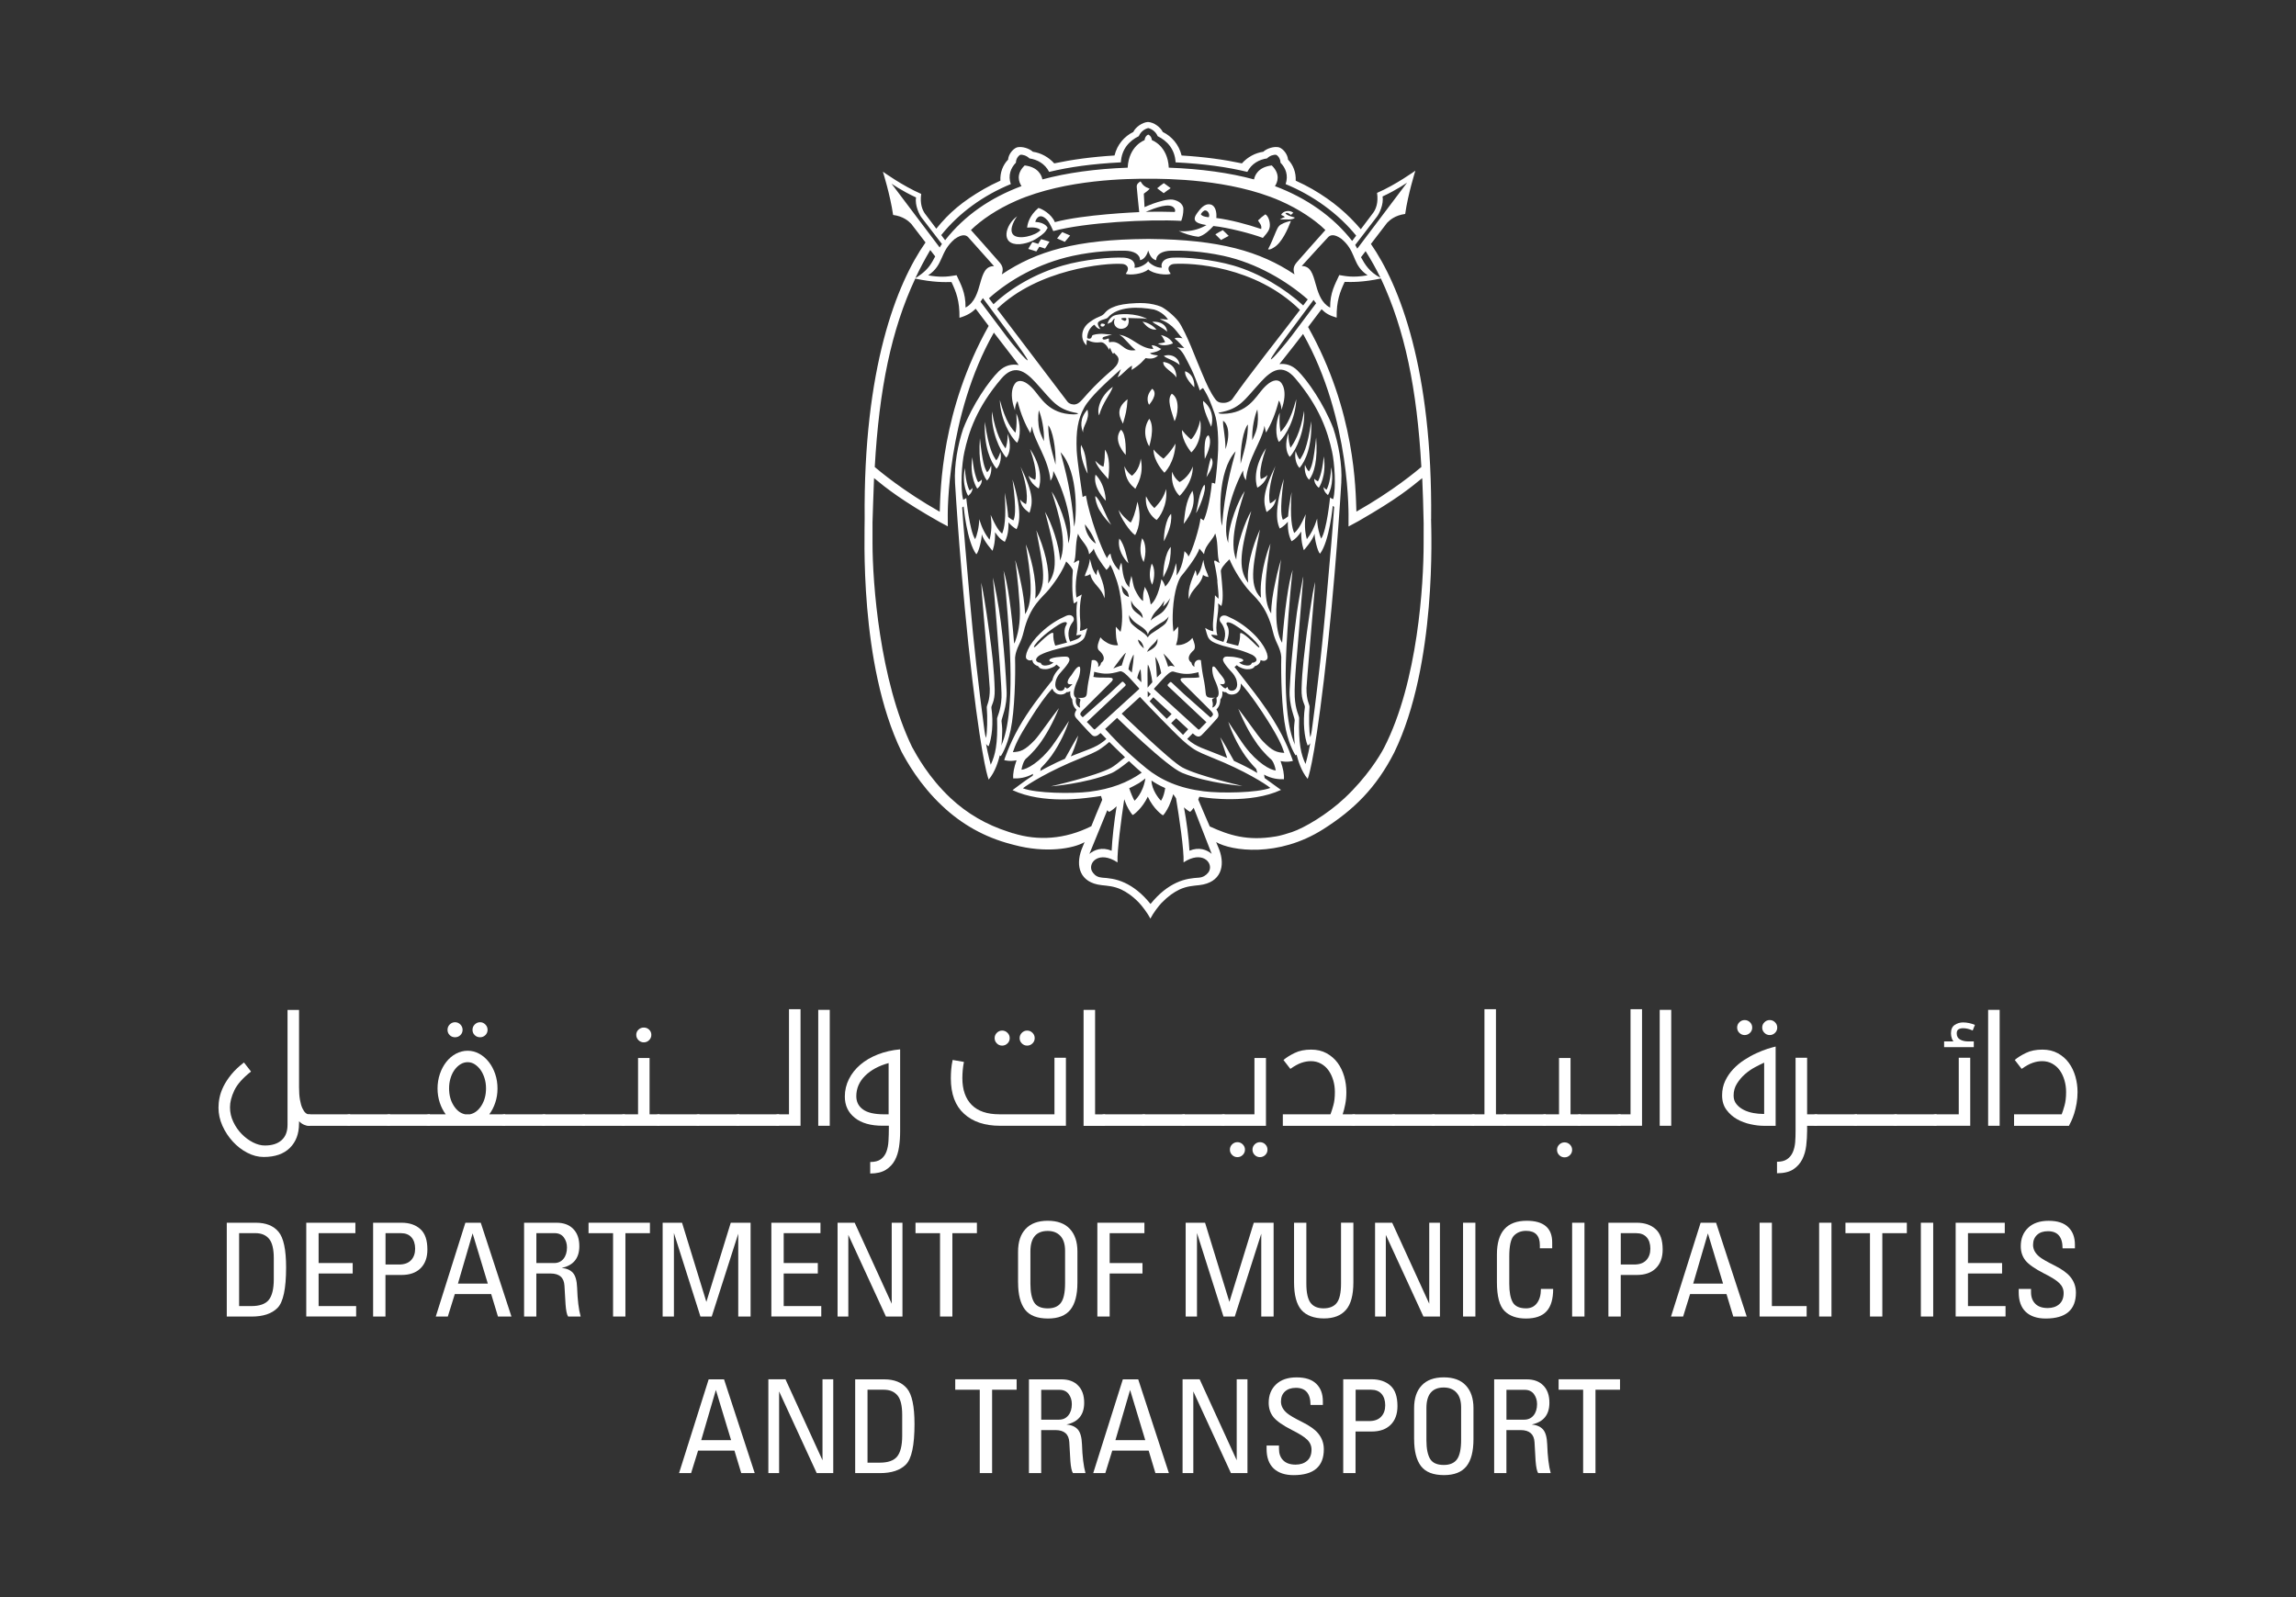 <svg width="69" height="48" viewBox="0 0 69 48" fill="none" xmlns="http://www.w3.org/2000/svg">
<rect x="0" y="0" width="69" height="48" fill="#333333" stroke="none"/>
<path d="M38.168 15.128C38.168 15.128 38.046 14.848 38.33 14.004C37.916 14.864 37.972 15.096 38.063 15.389C38.24 15.264 38.311 15.18 38.349 14.984C38.282 15.081 38.168 15.128 38.168 15.128Z" fill="white"/>
<path d="M37.892 14.396C37.892 14.396 37.793 14.206 38.047 13.471C37.582 14.169 37.786 14.656 37.786 14.656C37.786 14.656 38.029 14.535 38.091 14.272C38.021 14.361 37.891 14.396 37.891 14.396H37.892Z" fill="white"/>
<path d="M39.553 13.147C39.477 13.887 39.416 14.039 39.338 14.167C39.273 14.123 39.218 13.971 39.218 13.971C39.194 14.105 39.226 14.311 39.342 14.419C39.496 14.227 39.606 13.817 39.553 13.148V13.147Z" fill="white"/>
<path d="M39.407 12.653C39.29 13.481 39.158 13.67 39.066 13.811C38.999 13.76 38.937 13.557 38.937 13.557C38.905 13.706 38.931 13.937 39.054 14.064C39.235 13.854 39.434 13.406 39.406 12.653H39.407Z" fill="white"/>
<path d="M38.782 13.454C38.704 13.228 38.723 13.007 38.723 13.007C38.611 13.329 38.644 13.596 38.76 13.732C38.952 13.535 39.228 12.918 39.192 12.345C39.078 13.03 38.883 13.32 38.784 13.454H38.782Z" fill="white"/>
<path d="M38.486 12.982C38.431 12.75 38.46 12.401 38.46 12.401C38.317 12.713 38.334 13.139 38.436 13.282C38.647 13.102 38.936 12.568 38.956 11.995C38.776 12.668 38.598 12.856 38.486 12.981V12.982Z" fill="white"/>
<path d="M39.496 14.381C39.484 14.552 39.634 14.66 39.634 14.66C39.634 14.66 39.876 14.314 39.782 13.717C39.731 14.274 39.607 14.466 39.607 14.466C39.607 14.466 39.51 14.42 39.495 14.381H39.496Z" fill="white"/>
<path d="M39.777 14.636C39.772 14.788 39.909 14.878 39.909 14.878C39.909 14.878 40.11 14.568 40.006 14.043C39.982 14.536 39.865 14.718 39.865 14.718C39.865 14.718 39.793 14.671 39.778 14.636H39.777Z" fill="white"/>
<path d="M29.664 14.191C29.586 14.063 29.525 13.911 29.449 13.171C29.396 13.84 29.506 14.25 29.661 14.442C29.775 14.334 29.808 14.129 29.785 13.994C29.785 13.994 29.73 14.146 29.664 14.191Z" fill="white"/>
<path d="M29.938 13.834C29.845 13.693 29.714 13.504 29.596 12.677C29.568 13.429 29.768 13.877 29.948 14.088C30.072 13.96 30.098 13.729 30.065 13.58C30.065 13.58 30.005 13.783 29.937 13.834H29.938Z" fill="white"/>
<path d="M30.22 13.477C30.119 13.343 29.925 13.053 29.812 12.368C29.775 12.94 30.051 13.557 30.243 13.755C30.358 13.62 30.392 13.352 30.279 13.03C30.279 13.03 30.298 13.251 30.22 13.477Z" fill="white"/>
<path d="M30.517 13.006C30.405 12.88 30.227 12.692 30.047 12.02C30.067 12.593 30.357 13.126 30.566 13.307C30.668 13.162 30.686 12.737 30.543 12.426C30.543 12.426 30.572 12.775 30.517 13.007V13.006Z" fill="white"/>
<path d="M29.395 14.492C29.395 14.492 29.271 14.299 29.221 13.742C29.126 14.34 29.368 14.685 29.368 14.685C29.368 14.685 29.518 14.578 29.507 14.406C29.492 14.447 29.395 14.492 29.395 14.492Z" fill="white"/>
<path d="M29.139 14.742C29.139 14.742 29.022 14.559 28.997 14.067C28.893 14.591 29.095 14.901 29.095 14.901C29.095 14.901 29.23 14.811 29.227 14.66C29.212 14.695 29.14 14.741 29.14 14.741L29.139 14.742Z" fill="white"/>
<path d="M30.834 15.151C30.834 15.151 30.721 15.104 30.654 15.008C30.692 15.204 30.763 15.288 30.939 15.412C31.03 15.12 31.087 14.887 30.672 14.027C30.957 14.871 30.833 15.151 30.833 15.151H30.834Z" fill="white"/>
<path d="M31.11 14.419C31.11 14.419 30.98 14.385 30.91 14.296C30.973 14.558 31.216 14.68 31.216 14.68C31.216 14.68 31.42 14.193 30.956 13.495C31.209 14.229 31.11 14.419 31.11 14.419Z" fill="white"/>
<path d="M33.191 17.983C33.238 17.601 33.031 17.272 32.997 17.115C32.955 17.161 32.953 17.287 32.953 17.287C32.816 17.142 32.783 16.887 32.754 16.799C32.723 17.061 32.63 17.189 32.598 17.315C32.655 17.309 32.708 17.293 32.765 17.255C32.834 17.572 33.097 17.642 33.191 17.983Z" fill="white"/>
<path d="M35.965 17.311C35.965 17.311 35.962 17.185 35.921 17.14C35.887 17.296 35.68 17.624 35.727 18.007C35.821 17.666 36.085 17.596 36.153 17.28C36.21 17.318 36.262 17.335 36.32 17.341C36.287 17.215 36.195 17.086 36.165 16.825C36.135 16.912 36.101 17.169 35.965 17.313V17.311Z" fill="white"/>
<path d="M33.913 16.933C33.873 16.805 33.804 16.373 33.638 16.186C33.571 16.5 33.777 16.8 33.913 16.933Z" fill="white"/>
<path d="M34.96 17.354C35.035 17.176 35.191 17.003 35.185 16.437C35.016 16.607 34.943 17.139 34.96 17.354Z" fill="white"/>
<path d="M34.626 17.573C34.713 17.345 34.708 17.059 34.611 16.937C34.535 17.181 34.532 17.398 34.626 17.573Z" fill="white"/>
<path d="M34.369 16.891C34.456 16.63 34.436 16.314 34.323 16.176C34.248 16.441 34.253 16.686 34.369 16.891Z" fill="white"/>
<path d="M36.194 14.566C36.036 14.779 35.991 15.259 35.942 15.421C36 15.37 36.287 14.688 36.194 14.566Z" fill="white"/>
<path d="M36.207 13.793C36.204 13.785 36.469 13.332 36.32 13.082C36.147 13.12 36.211 13.796 36.207 13.793Z" fill="white"/>
<path d="M35.451 14.903C35.451 14.903 35.86 14.51 35.846 14.018C35.73 14.348 35.452 14.487 35.45 14.487C35.45 14.487 35.294 14.391 35.225 14.176C35.17 14.675 35.455 14.905 35.451 14.902V14.903Z" fill="white"/>
<path d="M36.257 14.342C36.367 14.169 36.519 13.919 36.394 13.756C36.335 13.917 36.307 14.104 36.257 14.342Z" fill="white"/>
<path d="M34.98 16.269C35.051 16.105 35.232 15.799 35.195 15.444C35.039 15.578 34.966 16.058 34.98 16.269Z" fill="white"/>
<path d="M35.572 15.745C35.814 15.446 35.942 15.102 35.836 14.748C35.62 15.086 35.614 15.429 35.572 15.745Z" fill="white"/>
<path d="M35.043 14.697C34.976 14.935 34.87 15.091 34.692 15.27C34.617 15.2 34.542 15.118 34.44 14.915C34.401 15.311 34.627 15.542 34.757 15.628C34.838 15.562 35.103 15.187 35.043 14.697Z" fill="white"/>
<path d="M33.983 15.703C33.933 15.69 33.692 15.467 33.62 15.327C33.658 15.55 33.965 15.991 34.113 16.082C34.161 16.002 34.34 15.646 34.183 15.079C34.116 15.422 34.046 15.595 33.984 15.703H33.983Z" fill="white"/>
<path d="M32.551 13.002C32.521 12.806 32.764 12.625 32.68 12.31C32.437 12.583 32.484 12.841 32.551 13.002Z" fill="white"/>
<path d="M33.042 15.331C33.181 15.561 33.286 15.666 33.395 15.775C33.224 15.516 33.087 15.039 32.919 14.909C32.903 14.981 32.963 15.2 33.042 15.331Z" fill="white"/>
<path d="M32.923 14.263C32.83 14.661 33.228 15.043 33.231 15.05C33.231 15.056 33.231 14.578 32.923 14.263Z" fill="white"/>
<path d="M33.206 13.513C33.2 13.683 33.203 13.839 33.163 14.024C33.051 13.995 32.997 13.92 32.914 13.848C32.982 14.075 33.261 14.335 33.306 14.4C33.346 14.094 33.357 13.72 33.206 13.513Z" fill="white"/>
<path d="M33.031 12.483C33.142 12.084 33.367 11.856 33.444 11.625C33.042 11.908 32.959 12.344 33.031 12.483Z" fill="white"/>
<path d="M32.687 14.234C32.633 13.895 32.655 13.668 32.488 13.37C32.434 13.727 32.649 14.181 32.687 14.234Z" fill="white"/>
<path d="M33.686 12.915C33.417 13.25 33.832 13.668 33.83 13.674C33.828 13.67 33.864 13.039 33.686 12.915Z" fill="white"/>
<path d="M33.886 11.999C33.486 12.3 33.676 12.58 33.747 12.734C33.828 12.442 33.861 12.361 33.886 11.999Z" fill="white"/>
<path d="M34.12 14.691C34.189 14.542 34.382 14.256 34.281 13.782C34.246 14.138 34.018 14.298 34.019 14.297C34.019 14.297 33.889 14.226 33.789 14.01C33.822 14.445 33.985 14.571 34.12 14.691Z" fill="white"/>
<path d="M36.158 12.049C36.128 12.273 36.389 12.785 36.4 12.826C36.406 12.789 36.549 12.361 36.158 12.049Z" fill="white"/>
<path d="M35.617 11.156C35.582 11.348 35.892 11.639 35.891 11.64C35.891 11.64 35.932 11.271 35.617 11.156Z" fill="white"/>
<path d="M36.071 12.623C35.978 13.047 35.794 13.209 35.794 13.207C35.794 13.207 35.646 13.089 35.521 12.924C35.513 13.267 35.808 13.599 35.802 13.596C35.801 13.594 36.161 13.308 36.07 12.622L36.071 12.623Z" fill="white"/>
<path d="M35.216 11.832C35.054 12.005 35.205 12.35 35.298 12.66C35.383 12.508 35.485 11.995 35.216 11.832Z" fill="white"/>
<path d="M35.354 11.345C35.352 11.193 35.306 10.927 34.96 10.877C34.937 11.055 35.242 11.165 35.354 11.345Z" fill="white"/>
<path d="M34.975 10.697C35.054 10.778 35.308 10.837 35.45 10.969C35.43 10.752 35.209 10.617 34.975 10.697Z" fill="white"/>
<path d="M34.627 11.683C34.383 11.947 34.533 12.168 34.533 12.165C34.533 12.162 34.83 11.844 34.627 11.683Z" fill="white"/>
<path d="M34.992 14.208C34.992 14.208 35.301 13.922 35.328 13.331C35.156 13.622 34.964 13.787 34.965 13.785C34.965 13.785 34.801 13.674 34.665 13.508C34.666 13.882 34.997 14.208 34.992 14.207V14.208Z" fill="white"/>
<path d="M34.538 12.585C34.264 12.993 34.538 13.418 34.536 13.416C34.535 13.413 34.725 12.848 34.538 12.585Z" fill="white"/>
<path d="M34.631 9.67C34.706 9.745 34.943 9.845 35.077 9.969C35.059 9.766 34.88 9.655 34.631 9.67Z" fill="white"/>
<path d="M34.755 9.906C34.615 9.741 34.427 9.681 34.334 9.666C34.446 9.803 34.562 9.919 34.755 9.906Z" fill="white"/>
<path d="M35.249 10.322C35.239 10.278 35.125 10.119 34.886 10.069C34.952 10.13 34.991 10.241 35.015 10.28C34.968 10.305 34.842 10.318 34.798 10.325C34.886 10.387 35.047 10.401 35.249 10.321V10.322Z" fill="white"/>
<path d="M33.094 9.731C33.073 9.745 33.053 9.811 33.13 9.815C33.196 9.817 33.207 9.745 33.207 9.745C33.207 9.745 33.126 9.711 33.094 9.731Z" fill="white"/>
<path d="M35.18 5.654C35.104 5.598 35.054 5.558 34.975 5.504C34.906 5.551 34.826 5.616 34.775 5.658C34.845 5.711 34.897 5.751 34.971 5.806C35.052 5.746 35.088 5.718 35.18 5.655V5.654Z" fill="white"/>
<path d="M34.124 9.564C34.243 9.571 34.352 9.561 34.477 9.585C34.12 9.4 33.619 9.422 33.474 9.487C33.376 9.531 33.289 9.656 33.289 9.735C33.349 9.696 33.391 9.698 33.416 9.666C33.458 9.613 33.46 9.582 33.503 9.578C33.487 9.609 33.478 9.654 33.479 9.69C33.485 9.826 33.619 9.907 33.748 9.876C33.87 9.847 33.907 9.77 33.919 9.687C33.93 9.605 33.902 9.557 33.902 9.557C33.902 9.557 33.98 9.557 34.124 9.564ZM33.844 9.616C33.831 9.638 33.809 9.648 33.792 9.642C33.767 9.633 33.685 9.596 33.698 9.574C33.71 9.552 33.822 9.551 33.838 9.559C33.853 9.567 33.857 9.593 33.844 9.616Z" fill="white"/>
<path d="M35.563 6.277C35.563 6.195 35.51 6.132 35.468 6.096C35.421 6.053 35.322 6.01 35.237 5.999C35.169 5.991 35.06 6.004 34.975 6.024C34.735 6.08 34.536 6.163 34.396 6.225C34.392 6.142 34.382 5.934 34.374 5.821C34.439 5.769 34.493 5.74 34.55 5.672C34.404 5.619 34.342 5.566 34.276 5.451C34.216 5.488 34.154 5.53 34.162 5.623C34.165 5.658 34.217 6.225 34.236 6.375C34.158 6.379 32.569 6.444 31.701 6.676C31.599 6.429 31.31 6.274 31.207 6.25C30.921 6.492 30.877 6.744 30.868 6.841C31.063 6.823 31.195 6.843 31.27 6.912C31.137 7.078 30.589 7.229 30.441 7.044C30.31 6.878 30.522 6.555 30.57 6.499C30.209 6.751 30.047 7.368 30.641 7.339C30.922 7.316 31.124 7.19 31.179 7.151C31.353 7.031 31.411 6.987 31.484 6.849C31.484 6.849 31.429 6.687 31.113 6.669C31.115 6.635 31.218 6.344 31.469 6.612C31.553 6.701 31.653 6.945 31.653 6.945C32.597 6.686 34.517 6.583 35.499 6.638C35.535 6.541 35.565 6.417 35.563 6.278V6.277ZM35.306 6.37C35.18 6.366 34.991 6.365 34.919 6.363C34.74 6.36 34.597 6.366 34.43 6.367C34.719 6.247 35.175 6.067 35.297 6.267C35.322 6.309 35.318 6.333 35.306 6.37Z" fill="white"/>
<path d="M31.201 7.329C31.145 7.31 31.094 7.294 31.026 7.276C30.98 7.341 30.933 7.427 30.902 7.481C30.988 7.508 31.053 7.529 31.145 7.557C31.181 7.5 31.203 7.464 31.235 7.416C31.29 7.434 31.342 7.45 31.407 7.47C31.459 7.389 31.481 7.351 31.54 7.264C31.447 7.235 31.385 7.214 31.288 7.188C31.257 7.232 31.227 7.283 31.201 7.329Z" fill="white"/>
<path d="M38.459 6.598C38.654 6.582 38.833 6.628 38.916 6.54C38.795 6.505 38.671 6.472 38.629 6.412C38.682 6.369 38.756 6.428 38.794 6.46C38.821 6.435 38.835 6.423 38.867 6.394C38.74 6.29 38.544 6.352 38.501 6.458C38.537 6.477 38.592 6.496 38.612 6.522C38.571 6.535 38.492 6.576 38.46 6.599L38.459 6.598Z" fill="white"/>
<path d="M38.346 6.959C38.268 7.141 38.199 7.325 38.108 7.492C38.163 7.514 38.236 7.467 38.286 7.436C38.528 7.289 38.701 6.884 38.795 6.642C38.798 6.634 38.655 6.671 38.58 6.704C38.437 6.768 38.413 6.806 38.346 6.959Z" fill="white"/>
<path d="M36.525 7.044C36.584 7.103 36.63 7.15 36.694 7.213C36.785 7.164 36.825 7.141 36.925 7.089C36.859 7.025 36.817 6.98 36.747 6.916C36.671 6.953 36.582 7.008 36.524 7.043L36.525 7.044Z" fill="white"/>
<path d="M38.029 6.44C37.958 6.487 37.868 6.562 37.806 6.626C37.854 6.71 37.927 6.767 37.901 6.883C37.498 6.745 36.967 6.603 36.553 6.552C36.57 6.395 36.533 6.186 36.386 6.147C36.197 6.1 36.067 6.285 35.989 6.387C35.818 6.613 35.901 6.71 36.256 6.764C36.094 6.863 35.872 6.941 35.621 6.949C35.553 6.95 35.522 6.952 35.424 6.945C35.599 7.018 35.764 7.086 36.017 7.116C36.19 7.075 36.356 6.913 36.466 6.792C36.875 6.833 37.616 7.02 37.952 7.151C38.013 7.069 38.112 6.989 38.151 6.856C38.189 6.726 38.131 6.499 38.028 6.442L38.029 6.44ZM36.328 6.528C36.313 6.527 36.29 6.524 36.277 6.523C36.182 6.509 36.119 6.489 36.087 6.44C36.122 6.368 36.187 6.331 36.193 6.328C36.278 6.298 36.372 6.425 36.328 6.528Z" fill="white"/>
<path d="M31.769 7.167C31.85 7.204 31.911 7.232 32 7.269C32.062 7.194 32.09 7.159 32.16 7.079C32.072 7.04 32.013 7.012 31.921 6.976C31.866 7.036 31.807 7.116 31.769 7.166V7.167Z" fill="white"/>
<path d="M43.009 15.599C43.052 11.094 42.059 8.572 41.199 7.332C41.493 6.946 41.674 6.709 41.686 6.696C41.772 6.61 41.921 6.473 42.229 6.43C42.313 5.835 42.535 5.13 42.535 5.13C42.535 5.13 41.94 5.558 41.384 5.797C41.426 6.096 41.349 6.279 41.273 6.388C41.261 6.404 41.123 6.587 40.895 6.89C40.523 6.452 40.076 6.051 39.436 5.682C39.282 5.594 39.117 5.51 38.939 5.43C38.951 5.188 38.867 4.959 38.708 4.797C38.701 4.658 38.583 4.482 38.441 4.429C38.294 4.39 38.072 4.459 37.964 4.561C37.723 4.595 37.491 4.721 37.322 4.91C36.795 4.798 36.196 4.715 35.51 4.673C35.428 4.341 35.212 4.098 34.944 3.966C34.876 3.822 34.674 3.675 34.502 3.666H34.5C34.328 3.675 34.127 3.821 34.058 3.966C33.791 4.098 33.575 4.339 33.494 4.673C32.807 4.715 32.208 4.798 31.682 4.91C31.511 4.72 31.281 4.595 31.04 4.561C30.931 4.459 30.711 4.391 30.564 4.429H30.562C30.421 4.482 30.303 4.658 30.296 4.797C30.136 4.96 30.052 5.188 30.064 5.43C29.886 5.51 29.721 5.594 29.567 5.682C28.926 6.052 28.519 6.397 28.138 6.873C27.931 6.599 27.805 6.433 27.795 6.418C27.719 6.309 27.642 6.126 27.684 5.828C27.128 5.588 26.533 5.16 26.533 5.16C26.533 5.16 26.755 5.865 26.84 6.46C27.147 6.502 27.297 6.639 27.383 6.725C27.395 6.737 27.553 6.945 27.814 7.287C26.949 8.517 25.942 11.06 25.985 15.596C25.99 16.016 25.81 19.943 27.093 22.592C27.238 22.86 27.622 23.572 28.325 24.229C28.906 24.777 29.594 25.162 30.371 25.366C30.394 25.372 30.442 25.385 30.465 25.391C31.43 25.652 32.26 25.503 32.594 25.309L32.545 25.428C32.531 25.458 32.513 25.509 32.502 25.535C32.322 26.022 32.442 26.527 33.102 26.602C33.275 26.622 33.471 26.629 33.699 26.735C33.859 26.811 34.038 26.931 34.233 27.134C34.315 27.22 34.487 27.439 34.571 27.609C34.656 27.439 34.826 27.22 34.909 27.134C35.106 26.932 35.284 26.811 35.444 26.735C35.672 26.629 35.866 26.622 36.041 26.602C36.7 26.527 36.823 26.023 36.642 25.538C36.631 25.51 36.611 25.458 36.597 25.428C36.584 25.398 36.548 25.309 36.548 25.309C37.006 25.574 38.412 25.779 39.76 24.925C40.685 24.34 41.359 23.677 41.901 22.613C43.184 19.964 43.012 15.959 43.007 15.598L43.009 15.599ZM42.717 14.033C42.576 14.151 41.874 14.746 40.763 15.376C40.737 14.714 40.739 12.37 39.311 9.828C39.474 9.612 39.56 9.498 39.716 9.293C39.834 9.414 39.948 9.482 40.17 9.547C40.16 9.043 40.272 8.768 40.41 8.472C40.612 8.478 40.956 8.486 41.499 8.37C42.219 9.907 42.583 11.681 42.715 14.032L42.717 14.033ZM38.892 16.017C38.829 15.86 38.764 15.603 38.815 14.786C38.756 15.094 38.723 15.331 38.71 15.519C38.668 15.554 38.609 15.597 38.552 15.621C38.525 15.539 38.443 15.419 38.58 14.392C38.236 15.505 38.427 15.806 38.461 15.886C38.578 15.819 38.655 15.74 38.702 15.68C38.696 16.01 38.759 16.148 38.812 16.267C38.943 16.198 39.018 16.101 39.105 15.976C39.095 16.324 39.184 16.535 39.184 16.535C39.184 16.535 39.443 16.25 39.507 16.04C39.501 16.173 39.593 16.572 39.669 16.642C39.955 16.267 40.052 15.204 40.052 15.204C40.052 15.204 40.07 15.217 40.095 15.235C40.079 15.494 40.007 16.354 40.007 16.355C39.962 16.885 39.908 17.485 39.861 18.018C39.853 18.105 39.846 18.193 39.838 18.279C39.82 18.481 39.799 18.682 39.78 18.884C39.763 19.055 39.746 19.223 39.729 19.388C39.71 19.562 39.691 19.736 39.673 19.91C39.546 21.041 39.438 21.835 39.438 21.835C39.438 21.835 39.415 22.044 39.379 22.159C39.339 22.032 39.33 21.52 39.355 21.244C39.36 21.174 39.257 21.058 39.263 20.675C39.266 20.52 39.44 18.561 39.502 17.795C39.516 17.622 39.521 17.492 39.521 17.49C39.515 17.515 39.51 17.543 39.503 17.572C39.465 17.749 39.432 17.93 39.407 18.11C39.389 18.222 39.372 18.335 39.355 18.447C39.329 18.621 39.302 18.807 39.276 18.996C39.205 19.564 39.129 20.134 39.115 20.707C39.105 21.072 39.226 21.176 39.214 21.256C39.15 21.712 39.199 22.153 39.297 22.406C39.337 22.393 39.363 22.357 39.376 22.336C39.315 22.684 39.234 22.962 39.234 22.962C39.098 22.67 39.021 22.356 39.043 21.579C39.044 21.518 38.93 21.343 38.91 20.942C38.888 20.482 38.995 19.527 39.029 19.045C39.08 18.399 39.133 17.771 39.156 17.485C39.16 17.425 39.186 17.202 39.139 17.455C39.082 17.775 39.019 18.095 38.974 18.416C38.943 18.643 38.922 18.857 38.891 19.08C38.864 19.324 38.839 19.58 38.816 19.842C38.792 20.129 38.772 20.423 38.757 20.72C38.731 21.212 38.916 21.579 38.909 21.65C38.883 21.896 38.886 21.88 38.892 22.095C38.901 22.35 38.918 22.387 38.918 22.387C38.834 22.197 38.565 21.559 38.656 19.566C38.658 19.519 38.661 19.47 38.663 19.419C38.737 18.033 38.847 17.127 38.847 17.127C38.718 17.515 38.606 18.35 38.53 19.319C38.461 19.208 38.425 19.077 38.4 18.953C38.37 18.805 38.359 18.655 38.356 18.506C38.353 18.383 38.356 18.26 38.365 18.138C38.412 17.408 38.499 16.81 38.499 16.81C38.499 16.81 38.388 17.169 38.316 17.545C38.255 17.834 38.202 18.14 38.202 18.437C37.925 18.023 38.043 17.196 38.18 16.339C38.058 16.613 37.837 17.386 37.897 17.967C37.481 17.578 37.706 16.803 37.864 15.914C37.627 16.443 37.454 17.091 37.512 17.516C37.174 17.077 37.3 16.497 37.603 15.359C37.421 15.659 37.167 16.379 37.152 16.82C36.932 16.305 37.187 15.447 37.407 14.757C37.235 15.002 36.903 15.777 36.911 16.316C36.705 15.785 37.037 14.729 37.357 14.139C37.36 14.312 37.399 14.361 37.442 14.433C37.503 13.759 37.926 13.267 38.001 12.794C38.015 12.877 38.028 12.936 38.048 13.001C38.205 12.737 38.334 12.426 38.433 12.038C38.46 12.069 38.51 12.184 38.51 12.317C38.721 11.733 38.517 11.497 38.457 11.462C38.297 11.368 38.105 11.518 37.957 11.682C37.732 11.93 37.499 12.425 36.751 12.437C36.629 12.438 36.582 12.409 36.644 12.398C36.637 12.399 36.639 12.398 36.647 12.398C37.268 12.284 37.379 12.035 37.897 11.471C38.219 11.121 38.54 10.919 38.922 11.366C39.662 12.237 39.9 12.97 40.032 13.574C40.107 13.917 40.158 14.647 40.066 15.002C39.978 14.971 39.972 14.947 39.972 14.947C39.972 14.947 39.875 15.94 39.704 16.188C39.654 16.082 39.584 15.821 39.584 15.585C39.488 15.879 39.404 16.036 39.274 16.204C39.205 15.955 39.205 15.725 39.239 15.454C39.088 15.809 38.974 15.961 38.894 16.018L38.892 16.017ZM37.133 13.564C36.989 14.109 36.806 14.747 36.725 15.802C36.655 15.582 36.574 14.172 37.133 13.564ZM36.755 12.645C36.858 12.699 37.008 12.967 36.83 13.498C36.817 13.003 36.752 12.889 36.755 12.645ZM37.502 12.757C37.502 13.158 37.421 13.45 37.283 13.938C37.268 13.422 37.375 12.897 37.502 12.757ZM37.634 13.233C37.615 12.874 37.709 12.485 37.786 12.304C37.815 12.489 37.81 12.72 37.766 12.895C37.736 13.015 37.678 13.127 37.633 13.233H37.634ZM36.584 17.475C36.584 17.475 36.584 17.477 36.584 17.48C36.602 17.693 36.633 17.908 36.616 17.995C36.602 17.98 36.513 17.889 36.513 17.889C36.513 17.889 36.503 18.182 36.455 18.693C36.447 18.774 36.455 18.926 36.464 18.972C36.349 18.956 36.256 18.893 36.218 18.872C36.256 19.009 36.289 19.136 36.324 19.182C36.363 19.235 36.402 19.265 36.455 19.294C36.468 19.302 36.491 19.312 36.521 19.326C36.581 19.353 36.744 19.404 36.751 19.407L37.061 19.488C37.116 19.505 37.188 19.517 37.247 19.535C37.392 19.578 37.568 19.648 37.629 19.678C37.704 19.716 37.775 19.792 37.759 19.846C37.741 19.905 37.655 19.919 37.623 19.919L37.606 19.956C37.551 20.038 37.374 19.989 37.33 19.968C37.279 19.945 37.243 19.915 37.234 19.9C37.242 19.914 37.302 19.893 37.337 19.878C37.351 19.872 37.362 19.857 37.364 19.848C37.369 19.793 37.199 19.766 37.094 19.746C37.089 19.745 36.979 19.731 36.878 19.732C36.81 19.733 36.787 19.747 36.762 19.792C36.746 19.82 36.725 19.882 36.982 20.165L37.016 20.201C37.059 20.246 37.147 20.359 37.167 20.472C37.174 20.508 37.179 20.536 37.18 20.578C37.175 20.699 37.104 20.765 37.006 20.759C36.851 20.743 36.931 20.581 36.844 20.681C36.809 20.722 36.692 20.589 36.662 20.556C36.689 20.561 36.723 20.564 36.752 20.562C36.77 20.561 36.785 20.556 36.793 20.549C36.803 20.54 36.809 20.525 36.81 20.505C36.812 20.449 36.775 20.387 36.72 20.319C36.663 20.248 36.617 20.192 36.572 20.125C36.506 20.03 36.479 20.027 36.458 20.031C36.456 20.031 36.453 20.032 36.451 20.033C36.409 20.055 36.436 20.285 36.5 20.422C36.638 20.715 36.662 20.907 36.566 20.963L36.558 20.968V20.976C36.573 21.079 36.574 21.196 36.447 21.265L36.435 21.253C36.465 21.15 36.436 21.091 36.427 21.041C36.424 21.03 36.418 20.996 36.502 20.973L36.51 20.969L36.505 20.967C36.472 20.971 36.398 20.975 36.368 20.969C36.311 20.96 36.246 20.951 36.235 20.841C36.23 20.804 36.227 20.766 36.223 20.73C36.206 20.563 36.175 20.413 36.151 20.296C36.123 20.163 36.089 19.841 36.089 19.841C36.089 19.841 36.056 19.83 36.023 19.832C35.983 19.836 35.929 19.855 35.9 19.931C35.892 19.952 35.886 19.987 35.897 20.04C35.864 20.024 35.815 19.989 35.81 19.925V19.918L35.804 19.914C35.755 19.88 35.733 19.841 35.726 19.801C35.708 19.686 35.843 19.568 35.856 19.558C35.937 19.495 35.91 19.376 35.873 19.273L35.835 19.171C35.618 19.431 35.34 19.386 35.34 19.386C35.34 19.386 35.382 19.282 35.396 19.15C35.414 18.979 35.408 18.832 35.408 18.832L35.266 18.985C35.266 18.985 35.21 18.658 35.266 18.128C35.326 17.567 35.478 17.341 35.491 17.324C35.583 17.219 35.982 16.718 36.044 16.486C36.046 16.49 36.204 16.671 36.162 16.632L36.184 16.653L36.189 16.624C36.212 16.477 36.297 16.367 36.379 16.26C36.436 16.184 36.491 16.113 36.518 16.035C36.519 16.039 36.529 16.058 36.529 16.056C36.578 16.214 36.583 16.379 36.593 16.538C36.602 16.694 36.61 16.832 36.654 16.925C36.624 16.909 36.6 16.894 36.58 16.881C36.545 16.859 36.526 16.847 36.511 16.848C36.511 16.848 36.506 16.848 36.502 16.85C36.499 16.852 36.495 16.855 36.495 16.855C36.487 16.862 36.487 16.873 36.487 16.882C36.534 17.088 36.575 17.328 36.588 17.473L36.584 17.475ZM36.878 18.796C36.812 18.69 36.908 18.661 37.103 18.781C37.216 18.851 37.617 19.114 37.82 19.391C37.868 19.458 37.853 19.494 37.768 19.409C37.566 19.206 37.261 18.926 37.267 19.059C37.271 19.175 37.25 19.293 37.209 19.408C37.168 19.399 37.13 19.39 37.093 19.38L36.854 19.317C36.937 19.112 36.954 18.918 36.878 18.796ZM37.783 22.363C37.743 22.308 37.713 22.266 37.789 22.371C37.892 22.511 37.848 22.451 37.8 22.385C38 22.655 38.186 22.81 38.186 22.81C38.186 22.81 38.286 22.873 38.34 23.154C38.186 23.151 37.783 22.931 37.407 22.426C37.289 22.267 37.212 22.141 36.913 21.692C36.996 21.956 37.166 22.349 37.431 22.728C37.561 22.914 37.753 23.111 37.753 23.111C37.753 23.111 37.768 23.159 37.785 23.231C37.578 23.104 37.3 22.966 37.093 22.873C37.104 22.878 37.074 22.864 37.084 22.868C36.924 22.578 36.738 22.249 36.671 22.157C36.746 22.371 36.817 22.589 36.879 22.78C36.621 22.673 36.236 22.531 36.105 22.475C35.959 22.413 35.816 22.333 35.698 22.225C35.691 22.219 35.685 22.214 35.679 22.207C35.753 22.133 35.845 22.04 35.845 22.04L35.905 22.089C35.905 22.089 36.008 22.187 36.104 22.1C36.184 22.028 36.547 21.627 36.579 21.589C36.614 21.547 36.647 21.481 36.572 21.348C36.572 21.348 36.565 21.339 36.555 21.324C36.661 21.221 36.675 21.086 36.675 21.021C36.726 20.965 36.746 20.882 36.733 20.774C36.769 20.796 36.807 20.807 36.843 20.802C36.88 20.842 36.932 20.867 36.995 20.874C37.057 20.878 37.12 20.863 37.172 20.828C37.206 20.804 37.233 20.773 37.254 20.736C37.26 20.724 37.265 20.714 37.27 20.702C37.286 20.648 37.293 20.596 37.291 20.542C37.606 20.896 37.912 21.363 38.097 21.656C38.444 22.208 38.524 22.414 38.596 22.627C38.367 22.613 38.24 22.578 37.941 22.266C37.802 22.121 37.441 21.586 37.213 21.301C37.403 21.769 37.609 22.122 37.783 22.361V22.363ZM34.443 23.083C33.795 22.558 33.396 22.111 33.212 21.908L33.571 21.575C33.571 21.575 35.059 23.039 35.529 23.229C36.31 23.544 37.338 23.621 37.338 23.621C37.338 23.621 35.997 23.319 35.531 23.064C35.163 22.866 33.709 21.449 33.709 21.449L34.258 20.945C34.404 21.104 35.23 21.964 35.545 22.252C35.65 22.348 35.722 22.404 35.829 22.481C36.001 22.605 36.255 22.696 36.451 22.78C37.406 23.161 38.03 23.559 38.177 23.68C37.783 23.831 36.69 23.846 36.18 23.782C35.439 23.69 34.893 23.45 34.44 23.082L34.443 23.083ZM35.017 23.685C34.976 23.957 34.891 24.064 34.891 24.064C34.833 24.017 34.608 23.736 34.605 23.458C34.694 23.52 34.828 23.602 35.017 23.685ZM31.631 22.404C31.254 22.909 30.852 23.13 30.697 23.132C30.751 22.851 30.837 22.797 30.837 22.797C30.837 22.797 31.042 22.628 31.247 22.349C31.421 22.111 31.631 21.754 31.824 21.28C31.594 21.566 31.233 22.1 31.094 22.245C30.795 22.557 30.668 22.592 30.439 22.606C30.511 22.393 30.593 22.191 30.942 21.639C31.222 21.194 31.418 20.915 31.626 20.694C31.628 20.7 31.629 20.704 31.632 20.709C31.669 20.785 31.67 20.78 31.721 20.822C31.763 20.857 31.82 20.874 31.882 20.874C31.888 20.874 31.893 20.874 31.904 20.872C31.966 20.868 32.018 20.842 32.055 20.801C32.091 20.806 32.129 20.794 32.165 20.773C32.153 20.881 32.173 20.963 32.224 21.02C32.224 21.087 32.239 21.229 32.352 21.331C32.349 21.335 32.349 21.336 32.348 21.338C32.263 21.467 32.306 21.538 32.341 21.58C32.372 21.617 32.735 22.019 32.816 22.091C32.911 22.177 33.014 22.079 33.014 22.079L33.074 22.03C33.074 22.03 33.253 22.21 33.249 22.207C33.218 22.237 33.193 22.259 33.181 22.268C33.113 22.317 33.035 22.384 32.864 22.461C32.761 22.51 32.545 22.587 32.3 22.684L32.181 22.732C32.349 22.362 32.384 22.175 32.403 22.106C32.344 22.194 32.159 22.525 32.004 22.804C31.846 22.872 31.687 22.944 31.544 23.021C31.508 23.039 31.471 23.057 31.436 23.075L31.22 23.194L31.26 23.172C31.271 23.117 31.282 23.083 31.282 23.083C31.282 23.083 31.477 22.888 31.607 22.703C31.873 22.323 32.042 21.93 32.125 21.666C31.827 22.117 31.75 22.242 31.632 22.4L31.631 22.404ZM32.136 19.793C32.11 19.748 32.088 19.736 32.02 19.733C31.958 19.732 31.523 19.746 31.535 19.849C31.536 19.858 31.547 19.873 31.56 19.879C31.597 19.894 31.656 19.915 31.665 19.901C31.655 19.917 31.619 19.946 31.569 19.969C31.524 19.989 31.349 20.039 31.293 19.957L31.275 19.92C31.243 19.92 31.158 19.906 31.139 19.848C31.122 19.793 31.194 19.716 31.269 19.68C31.495 19.566 31.739 19.515 31.983 19.451C32.18 19.399 32.448 19.355 32.575 19.184C32.61 19.137 32.641 19.012 32.679 18.877C32.633 18.904 32.551 18.951 32.454 18.964C32.463 18.919 32.472 18.766 32.465 18.685C32.416 18.175 32.51 17.868 32.51 17.868C32.51 17.868 32.364 17.945 32.351 17.96C32.334 17.873 32.317 17.686 32.335 17.473C32.346 17.327 32.389 17.085 32.435 16.877C32.435 16.868 32.435 16.859 32.428 16.85L32.424 16.846H32.412C32.397 16.843 32.379 16.854 32.343 16.877C32.323 16.889 32.298 16.904 32.269 16.92C32.311 16.828 32.319 16.689 32.329 16.533C32.338 16.375 32.349 16.198 32.397 16.039C32.424 16.117 32.479 16.19 32.536 16.265C32.618 16.371 32.702 16.482 32.725 16.629L32.73 16.658L32.752 16.637C32.792 16.601 32.84 16.549 32.87 16.491C32.923 16.688 33.133 16.98 33.251 17.127C33.351 17.041 33.363 16.967 33.363 16.967C33.363 16.967 33.441 17.104 33.485 17.241C33.511 17.328 33.643 17.567 33.705 18.18C33.76 18.71 33.674 18.99 33.674 18.99L33.533 18.837C33.533 18.837 33.527 18.984 33.544 19.154C33.558 19.286 33.6 19.39 33.6 19.39C33.6 19.39 33.413 19.422 33.227 19.29C33.164 19.254 33.111 19.205 33.069 19.154L33.023 19.277C32.986 19.38 32.961 19.499 33.041 19.562C33.053 19.571 33.188 19.689 33.17 19.805C33.164 19.845 33.142 19.884 33.092 19.918L33.087 19.921V19.928C33.081 19.992 33.033 20.027 33 20.044C33.012 19.99 33.006 19.955 32.997 19.934C32.968 19.858 32.914 19.84 32.874 19.836C32.841 19.834 32.809 19.844 32.809 19.844C32.809 19.844 32.775 20.166 32.746 20.299C32.722 20.415 32.691 20.566 32.674 20.734C32.67 20.77 32.666 20.807 32.662 20.845C32.649 20.954 32.585 20.965 32.529 20.973C32.498 20.977 32.424 20.973 32.391 20.971L32.386 20.973L32.393 20.976C32.476 21 32.47 21.032 32.468 21.044C32.459 21.093 32.429 21.154 32.46 21.256L32.448 21.268C32.321 21.198 32.322 21.083 32.336 20.98V20.972L32.329 20.967C32.233 20.911 32.255 20.718 32.394 20.425C32.46 20.288 32.482 20.065 32.444 20.037C32.362 20.008 32.236 20.244 32.196 20.296C32.151 20.351 32.097 20.411 32.086 20.484C32.07 20.581 32.165 20.569 32.232 20.56C32.2 20.591 32.084 20.725 32.049 20.685C31.963 20.584 32.041 20.746 31.888 20.763C31.79 20.769 31.717 20.702 31.714 20.582C31.714 20.416 31.801 20.285 31.911 20.169C32.169 19.885 32.148 19.823 32.131 19.795L32.136 19.793ZM32.067 19.311L31.804 19.381C31.776 19.389 31.745 19.397 31.712 19.404C31.67 19.289 31.649 19.17 31.654 19.052C31.66 18.919 31.355 19.199 31.152 19.402C31.067 19.487 31.052 19.451 31.099 19.384C31.302 19.107 31.703 18.845 31.817 18.774C32.011 18.654 32.107 18.683 32.041 18.789C31.965 18.91 31.983 19.108 32.067 19.312V19.311ZM31.856 16.843C31.841 16.402 31.588 15.682 31.405 15.382C31.708 16.519 31.834 17.1 31.496 17.538C31.555 17.113 31.381 16.465 31.144 15.937C31.301 16.825 31.528 17.6 31.111 17.99C31.172 17.408 30.95 16.636 30.828 16.361C30.964 17.219 31.083 18.047 30.806 18.459C30.805 18.423 30.802 18.386 30.8 18.349C30.78 18.086 30.744 17.825 30.691 17.567C30.619 17.191 30.554 16.977 30.529 16.895C30.525 16.889 30.509 16.835 30.509 16.835C30.509 16.834 30.595 17.432 30.642 18.161C30.667 18.552 30.642 18.923 30.504 19.292C30.495 19.311 30.485 19.328 30.477 19.342C30.401 18.375 30.289 17.539 30.16 17.15C30.16 17.15 30.271 18.056 30.344 19.443C30.347 19.493 30.35 19.542 30.351 19.59C30.442 21.582 30.173 22.221 30.089 22.411C30.089 22.411 30.106 22.373 30.114 22.117C30.122 21.902 30.124 21.917 30.098 21.672C30.091 21.601 30.276 21.235 30.25 20.742C30.194 19.657 30.102 18.545 29.866 17.476C29.857 17.435 29.849 17.397 29.84 17.36C29.84 17.367 29.848 17.467 29.851 17.506C29.918 18.339 29.989 19.171 30.049 20.003C30.082 20.47 30.104 20.845 30.098 20.963C30.078 21.364 29.964 21.539 29.965 21.6C29.988 22.376 29.91 22.691 29.774 22.983C29.774 22.983 29.695 22.706 29.633 22.357C29.645 22.378 29.671 22.414 29.711 22.427C29.809 22.174 29.86 21.733 29.794 21.277C29.782 21.197 29.903 21.093 29.893 20.728C29.879 20.158 29.812 19.582 29.732 19.017C29.706 18.828 29.68 18.642 29.654 18.467C29.61 18.175 29.565 17.882 29.505 17.592C29.499 17.562 29.493 17.534 29.488 17.51C29.488 17.512 29.499 17.72 29.506 17.814C29.565 18.581 29.742 20.54 29.745 20.695C29.752 21.078 29.648 21.195 29.655 21.264C29.679 21.539 29.67 22.051 29.63 22.179C29.594 22.065 29.572 21.855 29.572 21.855C29.402 20.585 29.258 19.313 29.147 18.037C29.1 17.505 29.047 16.904 29.002 16.374C29.002 16.373 29.002 16.371 29.002 16.369C28.963 15.914 28.931 15.512 28.916 15.252C28.939 15.235 28.959 15.221 28.959 15.221C28.959 15.221 29.056 16.284 29.341 16.659C29.417 16.589 29.51 16.191 29.504 16.058C29.567 16.268 29.827 16.553 29.827 16.553C29.827 16.553 29.916 16.343 29.904 15.995C29.991 16.121 30.067 16.217 30.198 16.285C30.25 16.166 30.313 16.029 30.308 15.698C30.355 15.759 30.433 15.837 30.549 15.905C30.582 15.825 30.774 15.523 30.429 14.411C30.566 15.438 30.484 15.557 30.457 15.64C30.4 15.616 30.341 15.572 30.299 15.537C30.285 15.349 30.254 15.113 30.193 14.804C30.244 15.621 30.18 15.878 30.117 16.036C30.036 15.979 29.923 15.827 29.772 15.472C29.806 15.743 29.805 15.973 29.737 16.221C29.607 16.053 29.521 15.896 29.427 15.603C29.427 15.837 29.357 16.099 29.306 16.205C29.135 15.957 29.038 14.963 29.038 14.963C29.038 14.963 29.032 14.988 28.945 15.018C28.854 14.663 28.904 13.934 28.98 13.591C29.112 12.986 29.349 12.254 30.09 11.382C30.471 10.934 30.793 11.137 31.115 11.487C31.633 12.051 31.744 12.3 32.365 12.414C32.372 12.415 32.374 12.415 32.367 12.414C32.431 12.426 32.384 12.455 32.261 12.454C31.512 12.441 31.279 11.947 31.055 11.698C30.907 11.534 30.715 11.386 30.554 11.478C30.495 11.513 30.291 11.75 30.502 12.333C30.502 12.199 30.552 12.085 30.579 12.055C30.676 12.442 30.807 12.752 30.964 13.017C30.984 12.952 30.998 12.894 31.011 12.811C31.084 13.284 31.509 13.774 31.57 14.45C31.613 14.376 31.653 14.328 31.655 14.155C31.976 14.745 32.307 15.801 32.101 16.332C32.109 15.793 31.777 15.019 31.605 14.773C31.825 15.465 32.08 16.322 31.86 16.838L31.856 16.843ZM35.341 16.933C35.281 17.143 35.219 17.42 35.018 17.63C34.968 17.469 34.902 17.411 34.902 17.411C34.902 17.411 34.813 17.992 34.582 18.169C34.525 17.776 34.406 17.663 34.402 17.636C34.39 17.764 34.343 17.748 34.353 18.061C34.271 18.022 34.182 17.872 34.109 17.721C34.048 17.593 34.039 17.433 34.001 17.307C33.969 17.454 33.93 17.545 33.943 17.655C33.715 17.435 33.739 17.04 33.699 16.911C33.686 16.953 33.634 17.022 33.639 17.141C33.493 17.013 33.399 16.814 33.372 16.637C33.32 16.673 33.301 16.704 33.268 16.777C33.09 16.476 32.748 15.55 32.633 14.893C32.6 14.905 32.573 14.92 32.535 14.936C32.51 14.76 32.374 13.861 32.357 13.545C32.332 12.954 32.392 12.595 32.584 12.247C32.756 11.937 33.211 11.522 33.687 11.093C33.658 11.152 33.624 11.27 33.583 11.337C33.719 11.284 33.838 11.093 34.02 10.988C34.013 11.03 34.009 11.073 34.006 11.118C34.282 10.951 34.367 10.82 34.429 10.762C34.619 10.8 34.718 10.762 34.803 10.685C34.749 10.675 34.591 10.664 34.562 10.611C34.725 10.588 34.845 10.542 34.9 10.483C34.858 10.487 34.755 10.376 34.61 10.376C34.634 10.424 34.651 10.462 34.661 10.489C34.239 10.472 34.027 10.12 33.637 10.06C33.783 10.133 33.941 10.376 34.129 10.522C33.733 10.6 33.706 10.202 33.334 10.287C33.312 10.25 33.338 10.187 33.313 10.172C33.257 10.185 33.23 10.211 33.171 10.204C33.117 10.2 33.123 10.139 33.179 10.123C33.231 10.108 33.373 10.067 33.419 10.05C33.293 10.056 33.199 10.032 33.097 10.032C33.027 10.032 32.826 10.05 32.818 10.095C32.796 10.222 32.688 10.173 32.673 10.16C32.663 10.103 32.701 9.965 32.744 9.901C32.791 9.83 32.834 9.791 32.881 9.761C32.904 9.748 32.936 9.872 33.067 9.891C32.969 9.75 32.978 9.698 33.03 9.661C33.044 9.651 33.065 9.635 33.115 9.617C33.186 9.592 33.267 9.574 33.288 9.55C33.585 9.198 34.223 9.214 34.684 9.303C34.909 9.37 35.046 9.516 35.102 9.603C34.996 9.607 34.933 9.58 34.853 9.594C35.304 9.764 35.363 10.007 35.539 10.167C35.415 10.145 35.341 10.143 35.298 10.172C35.429 10.272 35.473 10.346 35.588 10.456C35.486 10.46 35.456 10.443 35.375 10.438C35.553 10.55 35.633 10.764 35.804 11.095C35.872 11.227 36.009 11.588 36.058 11.738C36.09 11.694 36.154 11.662 36.154 11.662C36.333 11.946 36.386 12.112 36.498 12.42C36.61 12.728 36.617 13.27 36.607 13.531C36.595 13.836 36.555 14.271 36.516 14.542C36.496 14.517 36.447 14.517 36.42 14.509C36.363 15.102 36.232 15.529 36.172 15.639C36.086 15.597 36.153 15.613 36.078 15.581C36.053 15.836 35.828 16.588 35.714 16.727C35.696 16.647 35.632 16.607 35.597 16.564C35.532 17.125 35.353 17.293 35.353 17.295C35.37 17.223 35.364 17.08 35.345 16.932L35.341 16.933ZM35.514 20.492C35.514 20.492 36.264 21.24 36.309 21.283C36.464 21.433 36.475 21.467 36.429 21.517C36.417 21.531 36.422 21.521 36.379 21.566L36.072 21.294L35.583 20.86C35.583 20.86 35.228 20.529 35.211 20.512C35.195 20.493 35.168 20.495 35.16 20.505C35.15 20.515 35.101 20.566 35.093 20.575C35.085 20.584 35.087 20.606 35.105 20.624C35.122 20.641 36.256 21.705 36.256 21.705C36.182 21.778 36.107 21.859 36.056 21.911C36.032 21.935 36.02 21.932 36.002 21.916C35.931 21.851 34.784 20.805 34.688 20.718C34.679 20.71 34.678 20.7 34.686 20.69C34.739 20.636 34.856 20.501 34.944 20.408C35.049 20.298 35.182 20.159 35.266 20.184C35.359 20.211 35.364 20.213 35.483 20.238C35.731 20.281 35.913 20.226 36.009 20.204C36.011 20.204 36.014 20.203 36.016 20.201C36.018 20.224 36.021 20.246 36.024 20.267C36.029 20.292 36.035 20.323 36.043 20.355C35.934 20.375 35.863 20.371 35.583 20.374C35.493 20.374 35.437 20.403 35.514 20.492ZM33.825 20.566C33.817 20.555 33.768 20.506 33.758 20.495C33.75 20.486 33.722 20.484 33.707 20.503C33.691 20.521 33.335 20.852 33.335 20.852L32.846 21.286L32.539 21.558C32.496 21.513 32.501 21.521 32.489 21.509C32.444 21.458 32.453 21.422 32.611 21.275C32.654 21.232 33.405 20.484 33.405 20.484C33.483 20.396 33.426 20.367 33.336 20.366C33.042 20.362 32.978 20.368 32.859 20.344C32.865 20.317 32.87 20.291 32.874 20.268C32.877 20.243 32.881 20.216 32.883 20.189C32.892 20.191 32.9 20.194 32.908 20.197C33.005 20.219 33.188 20.274 33.434 20.23C33.553 20.206 33.558 20.204 33.651 20.177C33.735 20.152 33.868 20.291 33.972 20.401C34.061 20.495 34.178 20.628 34.231 20.685C34.24 20.694 34.239 20.704 34.229 20.713C34.134 20.799 32.986 21.845 32.916 21.91C32.897 21.926 32.886 21.928 32.862 21.904C32.811 21.853 32.735 21.771 32.662 21.698C32.662 21.698 33.796 20.633 33.813 20.617C33.831 20.599 33.833 20.577 33.825 20.568V20.566ZM33.836 17.898C33.783 17.865 33.751 17.817 33.737 17.77C33.724 17.728 33.705 17.625 33.714 17.583C33.714 17.583 33.717 17.604 33.749 17.642C33.785 17.685 33.86 17.742 33.883 17.789C33.926 17.875 33.925 17.943 33.925 17.943C33.925 17.943 33.893 17.935 33.836 17.898ZM34.065 19.67C34.087 19.709 34.03 20.096 34.013 20.213C33.997 20.197 33.914 20.116 33.914 20.116C33.916 20.093 33.934 19.921 34.066 19.67H34.065ZM33.837 19.622C33.798 19.705 33.744 19.885 33.71 20.002C33.703 20.002 33.68 20.008 33.667 20.011C33.609 20.026 33.5 20.074 33.457 20.09C33.514 20.011 33.802 19.614 33.837 19.624V19.622ZM34.176 20.378C34.197 20.283 34.229 20.18 34.278 20.11C34.288 20.184 34.297 20.352 34.301 20.506C34.289 20.493 34.189 20.39 34.176 20.376V20.378ZM34.2 19.222C34.348 19.286 34.375 19.483 34.375 19.483C34.375 19.483 34.206 19.364 34.2 19.222ZM34.302 18.979C34.148 18.878 34.032 18.779 33.991 18.725C33.948 18.665 33.927 18.585 33.93 18.476C33.93 18.476 33.934 18.518 34.025 18.623C34.164 18.784 34.397 18.85 34.475 19.012C34.488 19.039 34.494 19.063 34.496 19.085C34.5 19.059 34.508 19.027 34.532 18.988C34.576 18.91 34.829 18.754 34.938 18.692C35.065 18.619 35.122 18.526 35.122 18.526C35.122 18.526 35.097 18.642 35.035 18.727C34.973 18.812 34.651 19.005 34.598 19.044C34.516 19.104 34.494 19.158 34.494 19.158C34.494 19.156 34.494 19.154 34.494 19.153C34.494 19.157 34.493 19.158 34.493 19.158C34.493 19.158 34.46 19.083 34.303 18.98L34.302 18.979ZM33.997 18.042C34.061 18.294 34.342 18.323 34.341 18.578C34.213 18.402 33.965 18.397 33.997 18.042ZM34.544 19.475C34.576 19.436 34.631 19.382 34.671 19.345C34.764 19.258 34.781 19.193 34.781 19.193C34.787 19.235 34.794 19.297 34.755 19.37C34.719 19.437 34.659 19.485 34.587 19.528C34.506 19.577 34.471 19.591 34.471 19.591C34.471 19.591 34.495 19.536 34.544 19.475ZM34.895 20.233C34.852 20.276 34.809 20.32 34.768 20.362C34.762 20.248 34.742 19.893 34.716 19.74C34.838 19.897 34.887 20.179 34.897 20.233H34.895ZM34.494 19.971C34.559 20.064 34.604 20.309 34.631 20.504C34.629 20.506 34.626 20.509 34.624 20.512C34.58 20.557 34.494 20.66 34.488 20.668C34.484 20.408 34.482 20.064 34.495 19.973L34.494 19.971ZM34.582 20.861C34.582 20.861 34.5 20.948 34.493 20.956C34.493 20.924 34.491 20.857 34.489 20.772C34.513 20.799 34.583 20.861 34.583 20.861H34.582ZM34.66 20.955L35.21 21.46C35.21 21.46 35.154 21.514 35.062 21.603C34.921 21.467 34.707 21.244 34.548 21.076C34.598 21.022 34.638 20.98 34.66 20.955ZM35.348 21.586L35.707 21.917C35.666 21.962 35.615 22.019 35.553 22.086C35.447 21.981 35.315 21.848 35.196 21.733C35.29 21.642 35.347 21.586 35.347 21.586H35.348ZM35.273 20.026C35.245 20.017 35.221 20.011 35.197 20.01C35.174 20.009 35.149 20.015 35.128 20.025C35.12 20.029 35.114 20.033 35.106 20.038C35.092 19.987 35.052 19.852 34.962 19.641C35.094 19.76 35.248 19.96 35.304 20.037C35.293 20.033 35.273 20.026 35.273 20.026ZM34.822 18.477C34.624 18.594 34.581 18.652 34.581 18.652C34.581 18.652 34.611 18.494 34.775 18.331C34.842 18.265 34.944 18.14 34.987 18.054C34.987 18.055 34.98 18.147 34.95 18.231C35.04 18.152 35.099 18.088 35.17 17.973C35.106 18.168 35.029 18.356 34.822 18.479V18.477ZM32.936 16.339C32.746 16.23 32.605 15.954 32.606 15.756C32.735 15.935 32.824 16.036 32.936 16.339ZM36.524 12C36.37 11.786 36.273 11.575 36.114 11.194C35.974 10.862 35.998 10.915 35.793 10.413C35.694 10.174 35.52 9.796 35.417 9.663C35.263 9.46 34.982 9.253 34.886 9.215C34.763 9.165 34.59 9.123 34.406 9.112C34.08 9.095 33.754 9.139 33.616 9.176C33.507 9.205 33.316 9.27 33.22 9.386C33.206 9.403 33.161 9.46 33.101 9.489C32.959 9.556 32.925 9.551 32.742 9.685C32.445 9.902 32.49 10.241 32.646 10.371C32.648 10.374 32.652 10.375 32.654 10.375C32.649 10.289 32.659 10.211 32.673 10.216C32.689 10.222 32.835 10.319 33.061 10.287C33.225 10.265 33.33 10.515 33.33 10.515L33.357 10.443C33.357 10.443 33.41 10.599 33.454 10.635C33.462 10.625 33.476 10.608 33.479 10.599C33.528 10.661 33.609 10.701 33.616 10.802C33.612 10.892 33.575 10.978 33.458 11.087C33.413 11.128 33.152 11.342 32.875 11.626C32.731 11.772 32.659 11.861 32.514 12.021C32.439 12.102 32.37 12.152 32.296 12.156C32.285 12.156 32.274 12.156 32.263 12.156C32.177 12.155 32.108 12.109 32.081 12.074C32.052 12.038 30.641 10.177 29.965 9.285C31.189 8.092 33.22 7.895 33.727 7.932C33.846 7.94 33.979 8.035 33.831 8.229C33.94 8.278 34.351 8.241 34.507 8.097C34.661 8.24 35.073 8.278 35.182 8.229C35.033 8.035 35.167 7.94 35.286 7.932C35.788 7.896 37.718 7.986 39.067 9.314C38.407 10.182 37.526 11.284 37.052 11.969C37.034 11.996 37.021 12.02 36.959 12.057C36.891 12.098 36.815 12.112 36.738 12.108C36.635 12.102 36.578 12.073 36.525 12.001L36.524 12ZM37.075 7.983C36.423 7.793 35.622 7.725 35.253 7.743C34.926 7.757 34.878 7.943 34.918 8.045C34.739 8.058 34.539 7.912 34.504 7.848C34.457 7.933 34.238 8.06 34.091 8.045C34.129 7.944 34.082 7.758 33.755 7.743C33.385 7.727 32.585 7.794 31.933 7.983C31.147 8.212 30.41 8.624 29.857 9.144C29.812 9.084 29.766 9.023 29.72 8.964C30.336 8.412 31.218 7.91 32.241 7.689C32.921 7.543 33.461 7.531 33.802 7.534C34.081 7.539 34.261 7.646 34.261 7.82C34.402 7.798 34.487 7.62 34.504 7.528C34.526 7.569 34.572 7.787 34.746 7.82C34.746 7.646 34.926 7.538 35.205 7.534C35.546 7.529 36.086 7.542 36.766 7.689C37.77 7.906 38.684 8.456 39.301 8.999C39.255 9.058 39.209 9.119 39.164 9.18C38.612 8.672 37.842 8.207 37.075 7.983ZM39.118 7.997C39.414 7.665 39.867 7.18 39.908 7.134C39.931 7.108 39.976 7.067 40.056 7.069C40.12 7.071 40.204 7.1 40.318 7.182C40.364 7.221 40.403 7.26 40.438 7.297C40.759 7.654 40.665 7.981 41.099 8.273C40.641 8.355 40.417 8.292 40.247 8.267C40.247 8.268 40.247 8.269 40.246 8.271C40.125 8.54 39.97 8.788 39.974 9.246L39.97 9.243C39.937 9.225 39.906 9.205 39.877 9.183C39.675 9.021 39.601 8.755 39.532 8.514C39.454 8.234 39.383 7.99 39.117 7.996L39.118 7.997ZM38.972 7.883C38.88 7.993 38.849 8.083 38.903 8.246C37.867 7.553 36.642 7.201 34.559 7.182H34.464C32.343 7.196 31.153 7.546 30.106 8.246C30.16 8.083 30.131 7.993 30.037 7.883C29.861 7.676 29.179 6.914 29.179 6.914C29.48 6.617 29.962 6.286 30.539 6.034C32.046 5.375 33.956 5.372 34.502 5.372C34.502 5.372 34.504 5.371 34.505 5.371C34.506 5.371 34.505 5.372 34.506 5.372C35.052 5.372 36.964 5.376 38.47 6.034C39.047 6.286 39.529 6.617 39.831 6.914C39.831 6.914 39.148 7.678 38.972 7.883ZM29.872 7.999C29.349 7.988 29.579 8.946 29.017 9.244C29.022 8.785 28.869 8.539 28.747 8.271H28.746C28.682 8.28 28.61 8.294 28.523 8.304C28.464 8.311 28.396 8.316 28.319 8.316C28.204 8.316 28.065 8.306 27.894 8.275C28.375 7.952 28.224 7.585 28.691 7.183C28.953 6.996 29.061 7.089 29.103 7.135C29.103 7.135 29.103 7.136 29.104 7.137C29.152 7.191 29.58 7.669 29.874 8L29.872 7.999ZM29.538 8.96C29.821 9.337 30.112 9.726 30.388 10.101C30.58 10.36 30.881 10.779 30.883 10.823C30.888 10.899 30.394 10.308 30.25 10.112C30.188 10.028 29.877 9.615 29.466 9.068C29.488 9.035 29.511 8.999 29.538 8.96ZM31.722 13.964C31.584 13.477 31.504 13.183 31.503 12.783C31.629 12.923 31.737 13.448 31.722 13.964ZM31.371 13.259C31.325 13.153 31.268 13.041 31.238 12.921C31.194 12.745 31.189 12.514 31.219 12.33C31.296 12.511 31.39 12.899 31.371 13.259ZM31.872 13.591C32.432 14.197 32.35 15.608 32.28 15.829C32.199 14.774 32.015 14.137 31.872 13.591ZM32.467 22.791C32.663 22.706 32.919 22.616 33.09 22.492C33.184 22.425 33.252 22.375 33.337 22.298C33.466 22.425 33.634 22.592 33.809 22.758C33.63 22.909 33.479 23.028 33.39 23.076C32.922 23.329 31.581 23.633 31.581 23.633C31.581 23.633 32.61 23.555 33.39 23.241C33.514 23.191 33.709 23.052 33.929 22.874C34.068 23.005 34.202 23.128 34.312 23.221C33.893 23.517 33.391 23.713 32.738 23.795C32.227 23.859 31.135 23.844 30.741 23.691C30.889 23.572 31.514 23.174 32.467 22.791ZM34.229 23.536C34.294 23.495 34.374 23.432 34.422 23.394C34.347 23.86 34.094 24.065 34.094 24.065C34.046 23.982 33.976 23.817 33.936 23.69C34.01 23.655 34.114 23.602 34.229 23.536ZM38.192 10.793C38.195 10.747 38.495 10.329 38.687 10.07C38.944 9.722 39.213 9.363 39.477 9.012C39.497 9.046 39.525 9.081 39.553 9.113C39.17 9.622 38.884 10.003 38.826 10.082C38.682 10.278 38.188 10.869 38.193 10.793H38.192ZM41.487 8.348C41.149 8.171 41.02 7.947 40.901 7.731C40.901 7.731 40.996 7.606 41.04 7.548C41.203 7.807 41.352 8.072 41.487 8.348ZM41.386 6.502C41.444 6.431 41.591 6.139 41.548 5.905C41.984 5.703 42.286 5.489 42.286 5.489C42.286 5.489 41.571 6.437 40.79 7.472C40.779 7.453 40.736 7.379 40.727 7.362C41.106 6.866 41.363 6.531 41.388 6.501L41.386 6.502ZM30.377 5.533C30.288 5.271 30.375 5.047 30.531 4.888C30.531 4.781 30.595 4.688 30.662 4.652C30.739 4.642 30.856 4.679 30.936 4.761C31.171 4.795 31.402 4.917 31.529 5.166C32.132 5.02 32.814 4.924 33.685 4.879C33.706 4.48 33.938 4.232 34.224 4.092C34.282 3.952 34.404 3.874 34.507 3.849C34.61 3.874 34.732 3.952 34.79 4.092C35.075 4.233 35.308 4.48 35.329 4.879C36.2 4.924 36.88 5.02 37.485 5.166C37.612 4.916 37.842 4.795 38.077 4.761C38.157 4.679 38.274 4.643 38.351 4.653C38.351 4.653 38.351 4.653 38.352 4.653C38.419 4.688 38.481 4.782 38.481 4.888C38.638 5.047 38.725 5.27 38.636 5.533C39.45 5.868 40.212 6.411 40.756 7.082C40.717 7.133 40.678 7.186 40.635 7.241C40.053 6.496 39.252 5.946 38.315 5.594C38.388 5.484 38.492 5.239 38.219 4.972H38.218C37.813 5.022 37.711 5.266 37.686 5.392C36.956 5.195 36.091 5.074 35.125 5.039C35.091 4.373 34.618 4.213 34.618 4.213C34.618 4.213 34.61 4.089 34.508 4.045H34.506C34.404 4.089 34.397 4.213 34.397 4.213C34.397 4.213 33.925 4.374 33.889 5.039C32.923 5.074 32.057 5.195 31.326 5.392C31.302 5.265 31.2 5.022 30.795 4.972C30.795 4.972 30.795 4.972 30.794 4.972C30.52 5.238 30.626 5.483 30.699 5.593C29.761 5.944 28.986 6.475 28.403 7.22C28.362 7.166 28.324 7.115 28.286 7.065C28.83 6.388 29.558 5.87 30.378 5.532L30.377 5.533ZM26.792 5.519C26.792 5.519 27.094 5.733 27.53 5.935C27.487 6.168 27.633 6.461 27.691 6.533C27.714 6.561 27.953 6.871 28.307 7.334C28.287 7.36 28.264 7.394 28.239 7.437C27.478 6.428 26.792 5.519 26.792 5.519ZM27.957 7.515C27.957 7.515 28.1 7.697 28.105 7.706C28.06 7.793 28.009 7.888 27.939 7.986C27.8 8.179 27.576 8.32 27.509 8.359C27.645 8.07 27.794 7.79 27.956 7.515H27.957ZM27.505 8.373C28.047 8.489 28.392 8.481 28.594 8.476C28.733 8.77 28.843 9.047 28.834 9.551C29.055 9.486 29.203 9.399 29.321 9.278C29.477 9.483 29.549 9.579 29.712 9.795C28.285 12.336 28.266 14.718 28.241 15.38C27.13 14.749 26.429 14.154 26.288 14.036C26.422 11.686 26.785 9.912 27.505 8.374V8.373ZM30.443 25.044C30.406 25.032 30.331 25.007 30.294 24.995C29.648 24.788 29.066 24.454 28.567 23.986C27.91 23.37 27.546 22.699 27.409 22.449C26.436 20.439 26.221 17.515 26.221 16.323C26.221 15.933 26.219 15.717 26.221 15.698C26.221 15.698 26.252 14.671 26.267 14.369C26.631 14.67 27.115 15.053 28.235 15.686L28.484 15.819L28.482 15.5C28.482 15.476 28.446 12.495 29.868 9.996C30.065 10.257 30.296 10.546 30.496 10.812C30.496 10.812 30.559 10.896 30.615 10.971C30.413 10.933 30.205 10.975 30.017 11.157C29.718 11.45 29.228 12.157 28.945 12.889C28.79 13.348 28.669 13.975 28.701 14.511C28.701 14.511 28.877 17.541 29.223 20.445C29.539 23.083 29.713 23.429 29.713 23.429C29.916 23.186 29.999 22.877 30.047 22.7L30.076 22.726C30.076 22.726 30.261 22.462 30.371 21.943C30.497 21.351 30.519 20.294 30.505 19.782V19.786C30.505 19.786 30.498 19.636 30.622 19.38C30.681 19.258 30.726 19.139 30.757 19.01C30.757 19.007 30.758 19.006 30.759 19.004C30.95 18.193 31.321 17.965 31.525 17.713C31.792 17.385 31.951 17.104 32.041 16.873C32.155 16.987 32.238 17.091 32.242 17.149C32.219 17.377 32.211 17.841 32.269 18.134C32.302 18.124 32.359 18.085 32.38 18.07C32.297 18.392 32.424 18.89 32.342 19.093L32.503 19.074C32.496 19.093 32.49 19.107 32.484 19.115C32.427 19.189 32.374 19.205 32.331 19.222C32.315 19.229 32.272 19.247 32.16 19.284C32.052 19.047 32.135 18.821 32.241 18.692C32.33 18.585 32.222 18.428 32.04 18.509C31.804 18.613 31.546 18.762 31.276 19.019C30.888 19.387 30.774 19.741 30.857 19.81C30.915 19.859 30.96 19.855 31.025 19.834C31.025 19.848 31.027 19.863 31.032 19.877C31.053 19.946 31.112 19.996 31.199 20.02L31.207 20.035C31.248 20.092 31.315 20.116 31.433 20.111C31.489 20.109 31.553 20.092 31.66 20.044C31.684 20.032 31.712 20.013 31.75 19.974C31.785 20.001 31.821 20.03 31.859 20.062C31.852 20.071 31.812 20.114 31.804 20.123C31.788 20.138 31.66 20.276 31.626 20.442C31.291 20.86 30.899 21.364 30.619 21.863C30.318 22.398 30.179 22.844 30.179 22.844C30.179 22.844 30.34 22.895 30.55 22.849C30.475 23.062 30.436 23.25 30.45 23.395C30.612 23.401 30.825 23.381 31.046 23.257C31.042 23.276 31.039 23.294 31.035 23.313C30.75 23.496 30.54 23.669 30.428 23.747C31.35 24.179 32.618 23.983 32.704 23.975C32.832 23.962 32.961 23.943 33.088 23.922C33.099 23.961 33.111 23.999 33.124 24.038C33.03 24.261 32.845 24.701 32.805 24.811L32.797 24.831C32.001 25.228 31.191 25.277 30.446 25.042L30.443 25.044ZM33.276 24.349C33.299 24.379 33.32 24.397 33.336 24.397C33.345 24.398 33.441 24.344 33.557 24.232C33.481 24.694 33.424 25.217 33.407 25.568C33.118 25.448 32.888 25.538 32.739 25.663C32.742 25.656 33.054 24.892 33.276 24.351V24.349ZM36.341 26.173C36.33 26.195 36.319 26.216 36.304 26.232C36.236 26.313 36.151 26.367 36.03 26.377C35.852 26.389 35.617 26.407 35.35 26.532C35.107 26.646 34.844 26.836 34.576 27.168C34.308 26.836 34.046 26.646 33.802 26.532C33.535 26.407 33.3 26.39 33.122 26.377C33 26.367 32.915 26.321 32.848 26.232C32.835 26.215 32.822 26.194 32.811 26.173C32.697 25.919 33.032 25.555 33.584 25.919C33.568 25.568 33.697 24.614 33.786 24.021C33.809 24.084 33.833 24.148 33.861 24.211C33.926 24.349 34.025 24.495 34.044 24.493C34.06 24.492 34.323 24.306 34.494 23.943C34.665 24.313 34.932 24.501 34.948 24.502C34.968 24.505 35.067 24.359 35.132 24.22C35.185 24.102 35.226 23.982 35.259 23.869C35.277 23.897 35.295 23.922 35.313 23.947C35.322 23.962 35.333 23.977 35.343 23.992C35.436 24.557 35.586 25.548 35.569 25.918C36.121 25.554 36.456 25.918 36.342 26.171L36.341 26.173ZM35.746 25.568C35.727 25.184 35.657 24.674 35.581 24.265C35.68 24.354 35.756 24.397 35.766 24.397C35.777 24.397 35.824 24.346 35.874 24.278C36.078 24.799 36.411 25.654 36.414 25.661C36.266 25.538 36.035 25.447 35.746 25.567V25.568ZM42.783 16.343C42.783 17.534 42.616 20.482 41.596 22.469C41.466 22.723 41.066 23.371 40.408 23.986C39.881 24.481 39.193 24.884 38.826 25.007C38.468 25.127 38.325 25.141 38.325 25.141C37.486 25.28 36.941 25.105 36.356 24.838C36.31 24.739 36.1 24.243 36.01 24.03C36.023 23.999 36.035 23.969 36.043 23.946C36.094 23.953 36.152 23.962 36.215 23.97C36.241 23.974 37.575 24.171 38.497 23.74C38.405 23.676 38.194 23.52 38.006 23.384C38 23.349 37.994 23.314 37.988 23.28C38.209 23.404 38.422 23.425 38.584 23.419C38.598 23.274 38.559 23.087 38.484 22.873C38.694 22.92 38.855 22.868 38.855 22.868C38.855 22.868 38.716 22.422 38.415 21.888C37.995 21.14 37.407 20.459 37.1 20.046C37.124 20.026 37.147 20.008 37.169 19.991C37.201 20.02 37.226 20.036 37.247 20.046C37.262 20.054 37.373 20.111 37.474 20.114C37.59 20.116 37.658 20.095 37.699 20.037L37.708 20.023C37.794 19.999 37.854 19.948 37.875 19.879C37.88 19.865 37.881 19.851 37.881 19.838C37.957 19.865 38.006 19.877 38.069 19.822C38.152 19.752 38.038 19.397 37.65 19.029C37.38 18.773 37.123 18.625 36.886 18.52C36.704 18.439 36.596 18.595 36.685 18.703C36.792 18.831 36.875 19.056 36.767 19.293C36.638 19.251 36.593 19.234 36.576 19.226C36.561 19.219 36.525 19.201 36.516 19.196C36.471 19.172 36.447 19.151 36.421 19.117C36.415 19.109 36.408 19.093 36.401 19.072L36.586 19.096C36.492 18.808 36.641 18.446 36.608 18.132C36.634 18.151 36.678 18.197 36.707 18.212C36.779 17.972 36.734 17.635 36.689 17.161C36.693 17.087 36.794 16.955 36.93 16.827C36.938 16.819 36.943 16.817 36.95 16.811C37.059 17.071 37.241 17.387 37.486 17.691C37.691 17.943 38.063 18.172 38.253 18.982C38.253 18.984 38.254 18.985 38.255 18.988C38.285 19.117 38.331 19.236 38.389 19.358C38.514 19.614 38.505 19.764 38.505 19.764V19.76C38.492 20.271 38.516 21.329 38.641 21.921C38.751 22.44 38.936 22.704 38.936 22.704L38.965 22.679C39.013 22.855 39.097 23.165 39.298 23.408C39.298 23.408 39.473 23.062 39.787 20.424C40.135 17.52 40.31 14.489 40.31 14.489H40.309C40.342 13.954 40.22 13.327 40.067 12.868C39.783 12.136 39.294 11.429 38.993 11.136C38.822 10.97 38.635 10.921 38.45 10.942C38.764 10.545 39.069 10.158 39.16 10.036C40.61 12.602 40.526 15.579 40.526 15.603V15.823L40.831 15.658C42.005 14.983 42.363 14.675 42.741 14.37C42.756 14.672 42.778 15.326 42.784 15.726C42.784 15.744 42.783 15.955 42.783 16.345V16.343Z" fill="white"/>
<path d="M8.986 33.769C8.986 34.075 8.895 34.317 8.711 34.499C8.528 34.68 8.266 34.772 7.925 34.772C7.757 34.772 7.593 34.729 7.432 34.645C7.27 34.561 7.125 34.449 6.998 34.31C6.869 34.17 6.765 34.013 6.685 33.835C6.606 33.658 6.566 33.477 6.566 33.291C6.566 33.195 6.576 33.092 6.599 32.983C6.621 32.875 6.661 32.763 6.719 32.645C6.778 32.528 6.856 32.409 6.953 32.29C7.05 32.171 7.177 32.051 7.331 31.932L7.544 32.204C7.296 32.399 7.129 32.588 7.042 32.771C6.955 32.954 6.912 33.123 6.912 33.279C6.912 33.434 6.946 33.581 7.013 33.72C7.079 33.859 7.164 33.981 7.267 34.085C7.37 34.189 7.482 34.272 7.604 34.334C7.726 34.396 7.844 34.427 7.96 34.427C8.174 34.427 8.34 34.375 8.461 34.268C8.581 34.162 8.641 34.007 8.641 33.804V30.352H8.987V32.668C8.987 32.819 8.996 32.946 9.014 33.05C9.032 33.154 9.056 33.239 9.087 33.306C9.118 33.372 9.15 33.42 9.184 33.448C9.217 33.477 9.252 33.491 9.287 33.491H9.32V33.837H9.28C9.235 33.837 9.187 33.826 9.137 33.804C9.087 33.782 9.036 33.747 8.987 33.698V33.77L8.986 33.769Z" fill="white"/>
<path d="M10.522 33.835H9.324C9.258 33.835 9.203 33.815 9.158 33.776C9.114 33.736 9.091 33.699 9.091 33.663C9.091 33.626 9.114 33.589 9.158 33.549C9.203 33.51 9.258 33.49 9.324 33.49H10.522V33.835Z" fill="white"/>
<path d="M11.72 33.835H10.522C10.455 33.835 10.4 33.815 10.356 33.776C10.312 33.736 10.289 33.699 10.289 33.663C10.289 33.626 10.312 33.589 10.356 33.549C10.4 33.51 10.455 33.49 10.522 33.49H11.72V33.835Z" fill="white"/>
<path d="M12.917 33.835H11.719C11.652 33.835 11.597 33.815 11.553 33.776C11.508 33.736 11.486 33.699 11.486 33.663C11.486 33.626 11.508 33.589 11.553 33.549C11.597 33.51 11.652 33.49 11.719 33.49H12.917V33.835Z" fill="white"/>
<path d="M12.917 33.835C12.85 33.835 12.795 33.815 12.751 33.776C12.706 33.736 12.684 33.699 12.684 33.663C12.684 33.626 12.706 33.589 12.751 33.549C12.795 33.51 12.85 33.49 12.917 33.49H13.395C13.32 33.388 13.259 33.27 13.216 33.139C13.172 33.005 13.149 32.864 13.149 32.714C13.149 32.563 13.173 32.413 13.22 32.276C13.266 32.139 13.331 32.018 13.413 31.914C13.495 31.81 13.59 31.729 13.701 31.669C13.813 31.61 13.93 31.579 14.054 31.579C14.178 31.579 14.295 31.61 14.402 31.669C14.511 31.729 14.606 31.81 14.688 31.914C14.77 32.018 14.834 32.138 14.881 32.276C14.928 32.413 14.951 32.559 14.951 32.714C14.951 32.868 14.929 33.005 14.884 33.139C14.84 33.272 14.78 33.388 14.704 33.49H15.182V33.835H12.914H12.917ZM13.902 30.951C13.902 31.014 13.879 31.067 13.835 31.11C13.79 31.153 13.738 31.174 13.675 31.174C13.611 31.174 13.559 31.153 13.515 31.11C13.471 31.068 13.449 31.014 13.449 30.951C13.449 30.888 13.471 30.834 13.515 30.79C13.56 30.746 13.613 30.722 13.675 30.722C13.737 30.722 13.79 30.745 13.835 30.79C13.879 30.834 13.902 30.889 13.902 30.951ZM13.496 32.71C13.496 32.91 13.542 33.084 13.635 33.23C13.728 33.377 13.843 33.463 13.981 33.49H14.12C14.257 33.463 14.373 33.377 14.467 33.23C14.56 33.082 14.606 32.91 14.606 32.71C14.606 32.604 14.592 32.502 14.562 32.407C14.533 32.311 14.493 32.228 14.443 32.157C14.393 32.086 14.333 32.03 14.267 31.986C14.2 31.944 14.13 31.923 14.054 31.923C13.978 31.923 13.906 31.944 13.837 31.986C13.768 32.029 13.709 32.086 13.658 32.157C13.607 32.228 13.567 32.311 13.539 32.407C13.51 32.502 13.496 32.603 13.496 32.71ZM14.653 30.951C14.653 31.014 14.63 31.067 14.586 31.11C14.541 31.153 14.489 31.174 14.427 31.174C14.365 31.174 14.311 31.153 14.267 31.11C14.222 31.068 14.2 31.014 14.2 30.951C14.2 30.888 14.222 30.834 14.267 30.79C14.311 30.746 14.364 30.722 14.427 30.722C14.49 30.722 14.541 30.745 14.586 30.79C14.63 30.834 14.653 30.889 14.653 30.951Z" fill="white"/>
<path d="M16.381 33.835H15.184C15.117 33.835 15.062 33.815 15.018 33.776C14.973 33.736 14.951 33.699 14.951 33.663C14.951 33.626 14.973 33.589 15.018 33.549C15.062 33.51 15.117 33.49 15.184 33.49H16.381V33.835Z" fill="white"/>
<path d="M17.579 33.835H16.381C16.315 33.835 16.26 33.815 16.215 33.776C16.171 33.736 16.149 33.699 16.149 33.663C16.149 33.626 16.171 33.589 16.215 33.549C16.26 33.51 16.315 33.49 16.381 33.49H17.579V33.835Z" fill="white"/>
<path d="M18.776 33.835H17.578C17.511 33.835 17.456 33.815 17.412 33.776C17.368 33.736 17.345 33.699 17.345 33.663C17.345 33.626 17.368 33.589 17.412 33.549C17.456 33.51 17.511 33.49 17.578 33.49H18.776V33.835Z" fill="white"/>
<path d="M18.776 33.835C18.709 33.835 18.654 33.815 18.61 33.776C18.565 33.736 18.543 33.699 18.543 33.663C18.543 33.626 18.565 33.589 18.61 33.549C18.654 33.51 18.709 33.49 18.776 33.49H19.175V31.797H19.521V33.49H19.821V33.835H18.776ZM19.348 31.327C19.286 31.327 19.232 31.305 19.188 31.261C19.143 31.216 19.121 31.164 19.121 31.102C19.121 31.04 19.143 30.987 19.188 30.945C19.232 30.903 19.285 30.882 19.348 30.882C19.411 30.882 19.464 30.903 19.507 30.945C19.552 30.987 19.574 31.04 19.574 31.102C19.574 31.164 19.552 31.217 19.507 31.261C19.463 31.305 19.41 31.327 19.348 31.327Z" fill="white"/>
<path d="M21.018 33.835H19.821C19.754 33.835 19.699 33.815 19.654 33.776C19.61 33.736 19.588 33.699 19.588 33.663C19.588 33.626 19.61 33.589 19.654 33.549C19.699 33.51 19.754 33.49 19.821 33.49H21.018V33.835Z" fill="white"/>
<path d="M22.215 33.835H21.017C20.951 33.835 20.896 33.815 20.851 33.776C20.807 33.736 20.784 33.699 20.784 33.663C20.784 33.626 20.807 33.589 20.851 33.549C20.896 33.51 20.951 33.49 21.017 33.49H22.215V33.835Z" fill="white"/>
<path d="M23.413 33.835H22.215C22.148 33.835 22.093 33.815 22.049 33.776C22.005 33.736 21.982 33.699 21.982 33.663C21.982 33.626 22.005 33.589 22.049 33.549C22.093 33.51 22.148 33.49 22.215 33.49H23.413V33.835Z" fill="white"/>
<path d="M23.711 30.33H24.058V33.834H23.412C23.345 33.834 23.29 33.814 23.246 33.775C23.201 33.735 23.179 33.698 23.179 33.661C23.179 33.625 23.201 33.588 23.246 33.548C23.29 33.508 23.345 33.489 23.412 33.489H23.711V30.329V30.33Z" fill="white"/>
<path d="M24.59 30.35H24.936V33.834H24.59V30.35Z" fill="white"/>
<path d="M27.051 34.007C27.051 34.167 27.04 34.321 27.018 34.471C26.996 34.622 26.954 34.756 26.891 34.873C26.828 34.99 26.737 35.085 26.62 35.159C26.503 35.231 26.348 35.269 26.152 35.269V34.923C26.289 34.923 26.396 34.895 26.472 34.839C26.547 34.783 26.603 34.708 26.638 34.615C26.673 34.522 26.694 34.413 26.701 34.291C26.708 34.168 26.712 34.039 26.712 33.907V33.833H26.526C26.167 33.833 25.887 33.754 25.688 33.594C25.488 33.435 25.389 33.222 25.389 32.956C25.389 32.771 25.43 32.596 25.512 32.432C25.593 32.269 25.708 32.124 25.855 31.998C26.003 31.872 26.179 31.769 26.382 31.69C26.585 31.611 26.808 31.559 27.051 31.537V34.006V34.007ZM26.705 33.49V31.95C26.41 32.03 26.175 32.157 25.998 32.332C25.822 32.507 25.734 32.711 25.734 32.946C25.734 33.114 25.8 33.247 25.935 33.344C26.068 33.441 26.281 33.49 26.571 33.49H26.706H26.705Z" fill="white"/>
<path d="M31.687 31.79H32.033V33.834H30.051C29.595 33.834 29.234 33.714 28.971 33.472C28.706 33.232 28.575 32.876 28.575 32.407C28.575 32.318 28.579 32.229 28.586 32.142C28.593 32.054 28.607 31.959 28.629 31.856L28.968 31.915C28.951 32.004 28.938 32.088 28.932 32.167C28.926 32.247 28.921 32.325 28.921 32.4C28.921 32.749 29.015 33.018 29.201 33.206C29.387 33.394 29.664 33.489 30.033 33.489H31.689V31.789L31.687 31.79ZM30.117 31.425C30.055 31.425 30.001 31.403 29.958 31.359C29.913 31.314 29.891 31.262 29.891 31.2C29.891 31.138 29.913 31.084 29.958 31.04C30.002 30.996 30.055 30.973 30.117 30.973C30.179 30.973 30.233 30.996 30.277 31.04C30.322 31.084 30.344 31.137 30.344 31.2C30.344 31.263 30.322 31.315 30.277 31.359C30.233 31.402 30.18 31.425 30.117 31.425ZM30.869 31.425C30.807 31.425 30.753 31.403 30.709 31.359C30.664 31.314 30.642 31.262 30.642 31.2C30.642 31.138 30.664 31.084 30.709 31.04C30.753 30.996 30.806 30.973 30.869 30.973C30.932 30.973 30.984 30.996 31.028 31.04C31.073 31.084 31.095 31.137 31.095 31.2C31.095 31.263 31.073 31.315 31.028 31.359C30.984 31.402 30.931 31.425 30.869 31.425Z" fill="white"/>
<path d="M32.564 33.835V30.351H32.91V33.491H33.21V33.837H32.564V33.835Z" fill="white"/>
<path d="M34.407 33.835H33.209C33.142 33.835 33.087 33.815 33.042 33.776C32.998 33.736 32.976 33.699 32.976 33.663C32.976 33.626 32.998 33.589 33.042 33.549C33.087 33.51 33.142 33.49 33.209 33.49H34.407V33.835Z" fill="white"/>
<path d="M35.604 33.835H34.406C34.34 33.835 34.285 33.815 34.24 33.776C34.196 33.736 34.174 33.699 34.174 33.663C34.174 33.626 34.196 33.589 34.24 33.549C34.285 33.51 34.34 33.49 34.406 33.49H35.604V33.835Z" fill="white"/>
<path d="M36.801 33.835H35.603C35.536 33.835 35.481 33.815 35.437 33.776C35.393 33.736 35.37 33.699 35.37 33.663C35.37 33.626 35.393 33.589 35.437 33.549C35.481 33.51 35.536 33.49 35.603 33.49H36.801V33.835Z" fill="white"/>
<path d="M36.801 33.835C36.734 33.835 36.679 33.815 36.635 33.776C36.59 33.736 36.568 33.699 36.568 33.663C36.568 33.626 36.59 33.589 36.635 33.549C36.679 33.51 36.734 33.49 36.801 33.49H37.699V31.797H38.045V33.835H36.802H36.801ZM37.187 34.777C37.125 34.777 37.071 34.755 37.028 34.711C36.983 34.666 36.961 34.614 36.961 34.552C36.961 34.49 36.983 34.436 37.028 34.393C37.072 34.349 37.125 34.327 37.187 34.327C37.249 34.327 37.303 34.349 37.347 34.393C37.392 34.438 37.414 34.49 37.414 34.552C37.414 34.614 37.392 34.667 37.347 34.711C37.303 34.755 37.25 34.777 37.187 34.777ZM37.865 34.777C37.803 34.777 37.75 34.755 37.706 34.711C37.662 34.666 37.64 34.614 37.64 34.552C37.64 34.49 37.662 34.436 37.706 34.393C37.751 34.349 37.803 34.327 37.865 34.327C37.927 34.327 37.981 34.349 38.025 34.393C38.069 34.438 38.091 34.49 38.091 34.552C38.091 34.614 38.069 34.667 38.025 34.711C37.98 34.754 37.927 34.777 37.865 34.777Z" fill="white"/>
<path d="M38.571 31.857C38.66 31.782 38.772 31.711 38.91 31.645C39.047 31.578 39.212 31.545 39.403 31.545C39.58 31.545 39.735 31.582 39.868 31.655C40.002 31.729 40.111 31.824 40.199 31.943C40.287 32.062 40.351 32.199 40.396 32.352C40.44 32.505 40.461 32.66 40.461 32.82C40.461 32.948 40.451 33.07 40.428 33.185C40.406 33.301 40.38 33.402 40.35 33.49H40.716V33.835H38.552V33.49H39.983C40.01 33.423 40.038 33.335 40.069 33.225C40.101 33.114 40.116 32.98 40.116 32.82C40.116 32.696 40.1 32.578 40.066 32.465C40.032 32.352 39.986 32.254 39.925 32.17C39.866 32.086 39.79 32.018 39.7 31.968C39.608 31.917 39.508 31.892 39.397 31.892C39.303 31.892 39.208 31.908 39.11 31.942C39.013 31.975 38.902 32.037 38.778 32.124L38.572 31.858L38.571 31.857Z" fill="white"/>
<path d="M41.916 33.835H40.718C40.652 33.835 40.597 33.815 40.552 33.776C40.508 33.736 40.486 33.699 40.486 33.663C40.486 33.626 40.508 33.589 40.552 33.549C40.597 33.51 40.652 33.49 40.718 33.49H41.916V33.835Z" fill="white"/>
<path d="M43.113 33.835H41.915C41.849 33.835 41.794 33.815 41.749 33.776C41.705 33.736 41.682 33.699 41.682 33.663C41.682 33.626 41.705 33.589 41.749 33.549C41.794 33.51 41.849 33.49 41.915 33.49H43.113V33.835Z" fill="white"/>
<path d="M44.311 33.835H43.113C43.046 33.835 42.991 33.815 42.947 33.776C42.903 33.736 42.88 33.699 42.88 33.663C42.88 33.626 42.903 33.589 42.947 33.549C42.991 33.51 43.046 33.49 43.113 33.49H44.311V33.835Z" fill="white"/>
<path d="M44.61 30.33H44.957V33.49H45.256V33.835H44.312C44.245 33.835 44.19 33.816 44.146 33.776C44.102 33.736 44.079 33.699 44.079 33.663C44.079 33.626 44.102 33.589 44.146 33.549C44.19 33.51 44.245 33.49 44.312 33.49H44.611V30.33H44.61Z" fill="white"/>
<path d="M46.453 33.835H45.255C45.188 33.835 45.133 33.815 45.089 33.776C45.044 33.736 45.022 33.699 45.022 33.663C45.022 33.626 45.044 33.589 45.089 33.549C45.133 33.51 45.188 33.49 45.255 33.49H46.453V33.835Z" fill="white"/>
<path d="M46.852 33.49V31.797H47.198V33.49H47.497V33.835H46.453C46.386 33.835 46.331 33.815 46.287 33.776C46.242 33.736 46.22 33.699 46.22 33.663C46.22 33.626 46.242 33.589 46.287 33.549C46.331 33.51 46.386 33.49 46.453 33.49H46.852ZM46.792 34.558C46.792 34.496 46.814 34.442 46.859 34.399C46.903 34.355 46.957 34.333 47.019 34.333C47.081 34.333 47.134 34.355 47.179 34.399C47.224 34.443 47.246 34.496 47.246 34.558C47.246 34.62 47.224 34.673 47.179 34.717C47.135 34.761 47.081 34.783 47.019 34.783C46.957 34.783 46.903 34.761 46.859 34.717C46.814 34.672 46.792 34.62 46.792 34.558Z" fill="white"/>
<path d="M48.701 33.835H47.503C47.437 33.835 47.382 33.815 47.337 33.776C47.293 33.736 47.27 33.699 47.27 33.663C47.27 33.626 47.293 33.589 47.337 33.549C47.382 33.51 47.437 33.49 47.503 33.49H48.701V33.835Z" fill="white"/>
<path d="M49.001 30.33H49.347V33.834H48.701C48.634 33.834 48.579 33.814 48.535 33.775C48.49 33.735 48.468 33.698 48.468 33.661C48.468 33.625 48.49 33.588 48.535 33.548C48.579 33.508 48.634 33.489 48.701 33.489H49.001V30.329V30.33Z" fill="white"/>
<path d="M49.878 30.35H50.224V33.834H49.878V30.35Z" fill="white"/>
<path d="M53.364 33.835H52.998C52.882 33.835 52.753 33.82 52.608 33.788C52.463 33.757 52.328 33.707 52.202 33.636C52.076 33.564 51.969 33.471 51.883 33.353C51.796 33.236 51.753 33.09 51.753 32.919C51.753 32.76 51.785 32.614 51.846 32.485C51.908 32.354 51.988 32.237 52.086 32.133C52.183 32.03 52.293 31.937 52.415 31.858C52.537 31.779 52.657 31.711 52.778 31.656C52.897 31.601 53.009 31.557 53.113 31.523C53.218 31.49 53.3 31.467 53.362 31.453V33.835H53.364ZM53.017 33.477V31.937C52.938 31.972 52.844 32.019 52.738 32.076C52.631 32.133 52.532 32.203 52.438 32.285C52.345 32.367 52.265 32.461 52.199 32.568C52.132 32.674 52.099 32.793 52.099 32.926C52.099 33.028 52.127 33.114 52.186 33.185C52.243 33.256 52.317 33.313 52.406 33.358C52.495 33.402 52.589 33.432 52.692 33.451C52.794 33.469 52.89 33.478 52.978 33.478H53.017V33.477ZM52.658 30.882C52.658 30.944 52.636 30.998 52.592 31.041C52.547 31.085 52.493 31.108 52.431 31.108C52.369 31.108 52.316 31.085 52.271 31.041C52.227 30.997 52.205 30.944 52.205 30.882C52.205 30.82 52.227 30.767 52.271 30.724C52.316 30.679 52.369 30.657 52.431 30.657C52.493 30.657 52.546 30.679 52.592 30.724C52.636 30.768 52.658 30.82 52.658 30.882ZM53.41 30.882C53.41 30.944 53.388 30.998 53.344 31.041C53.299 31.085 53.247 31.108 53.185 31.108C53.123 31.108 53.069 31.085 53.025 31.041C52.98 30.997 52.958 30.944 52.958 30.882C52.958 30.82 52.98 30.767 53.025 30.724C53.069 30.679 53.122 30.657 53.185 30.657C53.248 30.657 53.299 30.679 53.344 30.724C53.388 30.768 53.41 30.82 53.41 30.882Z" fill="white"/>
<path d="M54.308 33.987C54.308 34.133 54.298 34.281 54.281 34.432C54.263 34.582 54.224 34.719 54.161 34.844C54.099 34.967 54.008 35.068 53.889 35.146C53.77 35.223 53.607 35.261 53.403 35.261V34.916C53.532 34.916 53.634 34.889 53.709 34.837C53.785 34.784 53.841 34.714 53.878 34.628C53.916 34.541 53.939 34.443 53.949 34.332C53.958 34.221 53.961 34.107 53.961 33.987V31.79H54.308V33.49H54.607V33.835H54.308V33.988V33.987Z" fill="white"/>
<path d="M55.804 33.835H54.606C54.539 33.835 54.484 33.815 54.44 33.776C54.395 33.736 54.373 33.699 54.373 33.663C54.373 33.626 54.395 33.589 54.44 33.549C54.484 33.51 54.539 33.49 54.606 33.49H55.804V33.835Z" fill="white"/>
<path d="M57.002 33.835H55.804C55.737 33.835 55.682 33.815 55.638 33.776C55.593 33.736 55.571 33.699 55.571 33.663C55.571 33.626 55.593 33.589 55.638 33.549C55.682 33.51 55.737 33.49 55.804 33.49H57.002V33.835Z" fill="white"/>
<path d="M58.198 33.835H57.001C56.934 33.835 56.879 33.815 56.834 33.776C56.79 33.736 56.768 33.699 56.768 33.663C56.768 33.626 56.79 33.589 56.834 33.549C56.879 33.51 56.934 33.49 57.001 33.49H58.198V33.835Z" fill="white"/>
<path d="M58.864 31.79H59.21V33.834H58.2C58.133 33.834 58.078 33.814 58.033 33.775C57.989 33.735 57.967 33.698 57.967 33.661C57.967 33.625 57.989 33.588 58.033 33.548C58.078 33.508 58.133 33.489 58.2 33.489H58.865V31.789L58.864 31.79ZM59.283 30.97C59.181 30.925 59.085 30.902 58.996 30.902C58.939 30.902 58.892 30.914 58.857 30.936C58.822 30.958 58.804 30.999 58.804 31.057C58.804 31.143 58.838 31.204 58.904 31.242C58.971 31.28 59.052 31.299 59.151 31.299H59.317V31.472H58.425V31.299H58.712C58.694 31.29 58.676 31.261 58.658 31.212C58.641 31.163 58.631 31.111 58.631 31.057C58.631 30.936 58.669 30.852 58.745 30.802C58.82 30.753 58.903 30.728 58.992 30.728C59.111 30.728 59.231 30.753 59.351 30.802L59.284 30.97H59.283Z" fill="white"/>
<path d="M59.748 30.35H60.094V33.834H59.748V30.35Z" fill="white"/>
<path d="M60.546 31.857C60.635 31.782 60.747 31.711 60.885 31.645C61.022 31.578 61.187 31.545 61.378 31.545C61.554 31.545 61.71 31.582 61.843 31.655C61.977 31.729 62.087 31.824 62.173 31.943C62.261 32.062 62.325 32.199 62.37 32.352C62.413 32.505 62.435 32.66 62.435 32.82C62.435 32.939 62.425 33.055 62.406 33.165C62.386 33.276 62.363 33.376 62.335 33.464C62.307 33.553 62.277 33.629 62.247 33.693C62.217 33.757 62.192 33.805 62.176 33.835H60.527V33.49H61.958C61.985 33.423 62.013 33.335 62.044 33.225C62.075 33.114 62.091 32.98 62.091 32.82C62.091 32.696 62.075 32.578 62.041 32.465C62.008 32.352 61.962 32.254 61.902 32.17C61.842 32.086 61.766 32.018 61.676 31.968C61.585 31.917 61.484 31.892 61.373 31.892C61.279 31.892 61.185 31.908 61.088 31.942C60.989 31.975 60.879 32.037 60.755 32.124L60.55 31.858L60.546 31.857Z" fill="white"/>
<path d="M6.815 39.567V36.748H7.687C7.99 36.748 8.218 36.838 8.37 37.02C8.522 37.2 8.598 37.557 8.598 38.093C8.598 38.732 8.511 39.137 8.339 39.309C8.167 39.482 7.908 39.568 7.56 39.568H6.815V39.567ZM7.186 39.253H7.552C7.801 39.253 7.977 39.191 8.076 39.069C8.177 38.945 8.228 38.737 8.228 38.444V37.814C8.228 37.541 8.181 37.347 8.088 37.234C7.994 37.12 7.857 37.061 7.675 37.061H7.186V39.252V39.253Z" fill="white"/>
<path d="M9.204 39.567V36.748H10.68V37.062H9.575V37.96H10.599V38.274H9.575V39.252H10.703V39.566H9.205L9.204 39.567Z" fill="white"/>
<path d="M11.216 36.748H12.067C12.305 36.748 12.494 36.813 12.633 36.94C12.774 37.066 12.844 37.27 12.844 37.553C12.844 37.795 12.775 37.983 12.638 38.118C12.501 38.252 12.311 38.318 12.066 38.318H11.584V39.567H11.213V36.748H11.216ZM11.586 37.062V38.004H11.99C12.15 38.004 12.271 37.961 12.353 37.874C12.435 37.787 12.476 37.672 12.476 37.529C12.476 37.387 12.438 37.267 12.364 37.185C12.291 37.103 12.185 37.062 12.052 37.062H11.588H11.586Z" fill="white"/>
<path d="M13.096 39.567L13.986 36.748H14.448L15.37 39.567H14.965L14.761 38.892H13.668L13.458 39.567H13.096ZM13.761 38.578H14.66L14.203 37.068L13.762 38.578H13.761Z" fill="white"/>
<path d="M15.75 39.567V36.748H16.723C16.939 36.748 17.108 36.81 17.227 36.934C17.349 37.057 17.41 37.229 17.41 37.453C17.41 37.814 17.233 38.032 16.879 38.106C17.031 38.121 17.144 38.171 17.218 38.255C17.293 38.339 17.336 38.488 17.344 38.7C17.356 39.066 17.391 39.356 17.45 39.567H17.073C17.035 39.511 17.01 39.389 16.996 39.2C16.983 39.011 16.972 38.824 16.963 38.638C16.949 38.395 16.81 38.274 16.546 38.274H16.118V39.567H15.747H15.75ZM16.121 37.96H16.652C16.771 37.96 16.865 37.917 16.934 37.832C17.004 37.746 17.039 37.632 17.039 37.491C17.039 37.374 17.007 37.274 16.945 37.19C16.882 37.105 16.79 37.061 16.665 37.061H16.119V37.959L16.121 37.96Z" fill="white"/>
<path d="M17.687 36.748H19.532V37.062H18.795V39.567H18.424V37.062H17.687V36.748Z" fill="white"/>
<path d="M19.913 36.748H20.497L21.228 39.127L21.961 36.748H22.557V39.567H22.186V37.078L21.389 39.567H21.05L20.253 37.057V39.567H19.914V36.748H19.913Z" fill="white"/>
<path d="M23.181 39.567V36.748H24.657V37.062H23.552V37.96H24.577V38.274H23.552V39.252H24.681V39.566H23.182L23.181 39.567Z" fill="white"/>
<path d="M25.17 36.748H25.685L26.798 39.182V36.748H27.121V39.567H26.624L25.494 37.113V39.567H25.171V36.748H25.17Z" fill="white"/>
<path d="M27.513 36.748H29.358V37.062H28.621V39.567H28.25V37.062H27.513V36.748Z" fill="white"/>
<path d="M30.595 38.548V37.619C30.595 37.324 30.67 37.096 30.822 36.934C30.973 36.771 31.195 36.689 31.488 36.689C31.78 36.689 32.001 36.771 32.152 36.934C32.303 37.096 32.379 37.323 32.379 37.612V38.548C32.379 38.917 32.308 39.189 32.166 39.364C32.025 39.539 31.8 39.627 31.495 39.627C31.171 39.627 30.94 39.537 30.802 39.357C30.666 39.176 30.596 38.907 30.596 38.549L30.595 38.548ZM30.966 37.612V38.581C30.966 38.832 31.004 39.017 31.077 39.14C31.151 39.261 31.288 39.322 31.488 39.322C31.669 39.322 31.801 39.266 31.883 39.154C31.966 39.042 32.008 38.846 32.008 38.566V37.593C32.008 37.396 31.962 37.247 31.868 37.145C31.774 37.045 31.647 36.995 31.487 36.995C31.14 36.995 30.966 37.201 30.966 37.613V37.612Z" fill="white"/>
<path d="M32.978 39.567V36.748H34.392V37.062H33.348V37.96H34.334V38.274H33.348V39.567H32.977H32.978Z" fill="white"/>
<path d="M35.631 36.748H36.215L36.946 39.127L37.679 36.748H38.275V39.567H37.904V37.078L37.108 39.567H36.768L35.972 37.057V39.567H35.632V36.748H35.631Z" fill="white"/>
<path d="M38.888 36.748H39.259V38.579C39.259 38.848 39.301 39.04 39.384 39.153C39.467 39.265 39.598 39.321 39.776 39.321C39.953 39.321 40.092 39.265 40.175 39.154C40.259 39.043 40.301 38.851 40.301 38.576V36.747H40.672V38.535C40.672 38.922 40.597 39.201 40.447 39.37C40.299 39.539 40.079 39.624 39.787 39.624C39.496 39.624 39.258 39.539 39.11 39.37C38.963 39.2 38.889 38.922 38.889 38.535V36.747L38.888 36.748Z" fill="white"/>
<path d="M41.323 36.748H41.838L42.952 39.182V36.748H43.274V39.567H42.777L41.647 37.113V39.567H41.324V36.748H41.323Z" fill="white"/>
<path d="M43.968 36.748H44.339V39.567H43.968V36.748Z" fill="white"/>
<path d="M46.305 38.737H46.676C46.676 39.044 46.609 39.268 46.475 39.412C46.342 39.556 46.136 39.627 45.857 39.627C45.579 39.627 45.365 39.551 45.213 39.399C45.062 39.246 44.986 38.958 44.986 38.535V37.699C44.986 37.026 45.284 36.689 45.881 36.689C46.391 36.689 46.647 36.906 46.647 37.338V37.515H46.276V37.422C46.276 37.136 46.138 36.992 45.863 36.992C45.712 36.992 45.591 37.04 45.497 37.136C45.403 37.232 45.357 37.443 45.357 37.77V38.583C45.357 38.831 45.392 39.016 45.461 39.139C45.531 39.26 45.664 39.321 45.862 39.321C46.001 39.321 46.11 39.27 46.188 39.166C46.268 39.061 46.308 38.918 46.308 38.736L46.305 38.737Z" fill="white"/>
<path d="M47.246 36.748H47.617V39.567H47.246V36.748Z" fill="white"/>
<path d="M48.337 36.748H49.189C49.426 36.748 49.616 36.813 49.755 36.94C49.897 37.066 49.967 37.27 49.967 37.553C49.967 37.795 49.898 37.983 49.761 38.118C49.624 38.252 49.433 38.318 49.189 38.318H48.707V39.567H48.336V36.748H48.337ZM48.708 37.062V38.004H49.112C49.272 38.004 49.392 37.961 49.474 37.874C49.556 37.787 49.597 37.672 49.597 37.529C49.597 37.387 49.56 37.267 49.486 37.185C49.412 37.103 49.308 37.062 49.174 37.062H48.709H48.708Z" fill="white"/>
<path d="M50.218 39.567L51.108 36.748H51.572L52.493 39.567H52.089L51.885 38.892H50.791L50.582 39.567H50.219H50.218ZM50.884 38.578H51.782L51.326 37.068L50.884 38.578Z" fill="white"/>
<path d="M52.878 36.748H53.249V39.253H54.294V39.567H52.88V36.748H52.878Z" fill="white"/>
<path d="M54.669 36.748H55.04V39.567H54.669V36.748Z" fill="white"/>
<path d="M55.46 36.748H57.305V37.062H56.568V39.567H56.197V37.062H55.46V36.748Z" fill="white"/>
<path d="M57.726 36.748H58.097V39.567H57.726V36.748Z" fill="white"/>
<path d="M58.772 39.567V36.748H60.248V37.062H59.142V37.96H60.167V38.274H59.142V39.252H60.271V39.566H58.773L58.772 39.567Z" fill="white"/>
<path d="M60.667 38.737H61.037V38.837C61.037 38.983 61.08 39.098 61.165 39.183C61.249 39.269 61.374 39.312 61.539 39.312C61.681 39.312 61.797 39.273 61.884 39.197C61.972 39.12 62.017 39.009 62.017 38.862C62.017 38.744 61.972 38.644 61.884 38.56C61.798 38.476 61.643 38.379 61.421 38.269C61.15 38.13 60.966 38.001 60.87 37.883C60.775 37.763 60.729 37.62 60.729 37.453C60.729 37.225 60.802 37.04 60.95 36.9C61.097 36.76 61.303 36.69 61.567 36.69C61.832 36.69 62.027 36.754 62.158 36.882C62.29 37.01 62.356 37.185 62.356 37.408V37.517H61.985C61.985 37.175 61.839 37.003 61.545 37.003C61.406 37.003 61.296 37.04 61.218 37.114C61.138 37.189 61.098 37.288 61.098 37.413C61.098 37.545 61.158 37.66 61.278 37.762C61.352 37.826 61.502 37.913 61.728 38.025C61.955 38.138 62.116 38.252 62.213 38.369C62.328 38.506 62.386 38.666 62.386 38.849C62.386 39.368 62.083 39.627 61.478 39.627C61.22 39.627 61.02 39.56 60.877 39.426C60.737 39.291 60.667 39.096 60.667 38.841V38.737Z" fill="white"/>
<path d="M20.407 44.273L21.297 41.455H21.759L22.681 44.273H22.276L22.072 43.597H20.979L20.769 44.273H20.407ZM21.072 43.283H21.971L21.514 41.774L21.073 43.283H21.072Z" fill="white"/>
<path d="M23.09 41.453H23.605L24.718 43.887V41.453H25.041V44.272H24.544L23.414 41.818V44.272H23.091V41.453H23.09Z" fill="white"/>
<path d="M25.7 44.273V41.455H26.571C26.874 41.455 27.102 41.546 27.255 41.727C27.407 41.906 27.483 42.265 27.483 42.799C27.483 43.438 27.396 43.843 27.224 44.015C27.052 44.188 26.792 44.273 26.445 44.273H25.7ZM26.071 43.959H26.437C26.686 43.959 26.861 43.898 26.961 43.775C27.061 43.651 27.113 43.444 27.113 43.151V42.52C27.113 42.247 27.066 42.053 26.973 41.94C26.879 41.826 26.742 41.767 26.56 41.767H26.071V43.958V43.959Z" fill="white"/>
<path d="M28.707 41.453H30.552V41.767H29.815V44.272H29.444V41.767H28.707V41.453Z" fill="white"/>
<path d="M30.922 44.273V41.455H31.895C32.111 41.455 32.28 41.516 32.399 41.64C32.521 41.763 32.582 41.935 32.582 42.158C32.582 42.52 32.405 42.737 32.05 42.812C32.203 42.827 32.316 42.877 32.39 42.961C32.465 43.045 32.508 43.194 32.516 43.406C32.528 43.773 32.563 44.062 32.621 44.273H32.245C32.207 44.217 32.181 44.095 32.167 43.906C32.155 43.717 32.144 43.53 32.135 43.344C32.121 43.102 31.982 42.98 31.718 42.98H31.29V44.272H30.919L30.922 44.273ZM31.293 42.667H31.823C31.943 42.667 32.036 42.624 32.105 42.539C32.176 42.454 32.211 42.339 32.211 42.198C32.211 42.083 32.179 41.982 32.117 41.898C32.054 41.813 31.962 41.77 31.836 41.77H31.291V42.668L31.293 42.667Z" fill="white"/>
<path d="M32.854 44.273L33.744 41.455H34.206L35.128 44.273H34.723L34.52 43.597H33.426L33.217 44.273H32.854ZM33.52 43.283H34.418L33.962 41.774L33.521 43.283H33.52Z" fill="white"/>
<path d="M35.538 41.453H36.052L37.166 43.887V41.453H37.489V44.272H36.992L35.862 41.818V44.272H35.539V41.453H35.538Z" fill="white"/>
<path d="M38.066 43.444H38.436V43.543C38.436 43.689 38.478 43.804 38.563 43.889C38.647 43.974 38.772 44.018 38.937 44.018C39.078 44.018 39.194 43.979 39.282 43.903C39.37 43.826 39.414 43.715 39.414 43.568C39.414 43.452 39.37 43.35 39.282 43.266C39.196 43.182 39.041 43.085 38.82 42.975C38.549 42.837 38.365 42.707 38.269 42.589C38.174 42.469 38.127 42.327 38.127 42.16C38.127 41.931 38.201 41.746 38.349 41.606C38.496 41.466 38.702 41.396 38.966 41.396C39.231 41.396 39.426 41.46 39.557 41.588C39.689 41.715 39.755 41.891 39.755 42.114V42.224H39.384C39.384 41.882 39.238 41.71 38.944 41.71C38.805 41.71 38.695 41.748 38.615 41.821C38.536 41.895 38.496 41.995 38.496 42.12C38.496 42.252 38.556 42.367 38.676 42.469C38.75 42.533 38.9 42.621 39.125 42.733C39.352 42.845 39.514 42.959 39.611 43.076C39.725 43.214 39.784 43.373 39.784 43.557C39.784 44.075 39.481 44.334 38.876 44.334C38.618 44.334 38.418 44.266 38.275 44.133C38.135 43.998 38.064 43.803 38.064 43.55V43.446L38.066 43.444Z" fill="white"/>
<path d="M40.369 41.453H41.22C41.458 41.453 41.647 41.518 41.787 41.645C41.927 41.771 41.997 41.975 41.997 42.258C41.997 42.5 41.928 42.688 41.791 42.822C41.654 42.957 41.464 43.023 41.219 43.023H40.737V44.272H40.367V41.453H40.369ZM40.74 41.767V42.709H41.143C41.303 42.709 41.424 42.666 41.506 42.578C41.588 42.492 41.629 42.377 41.629 42.234C41.629 42.092 41.591 41.972 41.517 41.89C41.444 41.808 41.339 41.767 41.205 41.767H40.741H40.74Z" fill="white"/>
<path d="M42.497 43.254V42.325C42.497 42.03 42.571 41.801 42.724 41.64C42.874 41.477 43.097 41.395 43.389 41.395C43.682 41.395 43.903 41.477 44.053 41.64C44.204 41.802 44.281 42.028 44.281 42.318V43.254C44.281 43.623 44.209 43.895 44.068 44.07C43.926 44.245 43.701 44.333 43.396 44.333C43.072 44.333 42.842 44.243 42.704 44.063C42.567 43.882 42.498 43.613 42.498 43.255L42.497 43.254ZM42.867 42.318V43.287C42.867 43.537 42.905 43.724 42.978 43.846C43.052 43.968 43.189 44.028 43.389 44.028C43.57 44.028 43.703 43.972 43.785 43.86C43.867 43.748 43.91 43.552 43.91 43.272V42.3C43.91 42.101 43.863 41.952 43.769 41.851C43.676 41.75 43.548 41.7 43.388 41.7C43.042 41.7 42.867 41.906 42.867 42.318Z" fill="white"/>
<path d="M44.903 44.273V41.455H45.876C46.092 41.455 46.261 41.516 46.38 41.64C46.502 41.763 46.563 41.935 46.563 42.158C46.563 42.52 46.386 42.737 46.032 42.812C46.184 42.827 46.297 42.877 46.371 42.961C46.446 43.045 46.489 43.194 46.497 43.406C46.509 43.773 46.544 44.062 46.602 44.273H46.226C46.188 44.217 46.163 44.095 46.148 43.906C46.136 43.717 46.125 43.53 46.116 43.344C46.102 43.102 45.962 42.98 45.699 42.98H45.271V44.272H44.9L44.903 44.273ZM45.273 42.667H45.805C45.924 42.667 46.017 42.624 46.087 42.539C46.157 42.454 46.192 42.339 46.192 42.198C46.192 42.083 46.16 41.982 46.098 41.898C46.035 41.813 45.943 41.77 45.818 41.77H45.272V42.668L45.273 42.667Z" fill="white"/>
<path d="M46.84 41.453H48.685V41.767H47.948V44.272H47.577V41.767H46.84V41.453Z" fill="white"/>
</svg>
